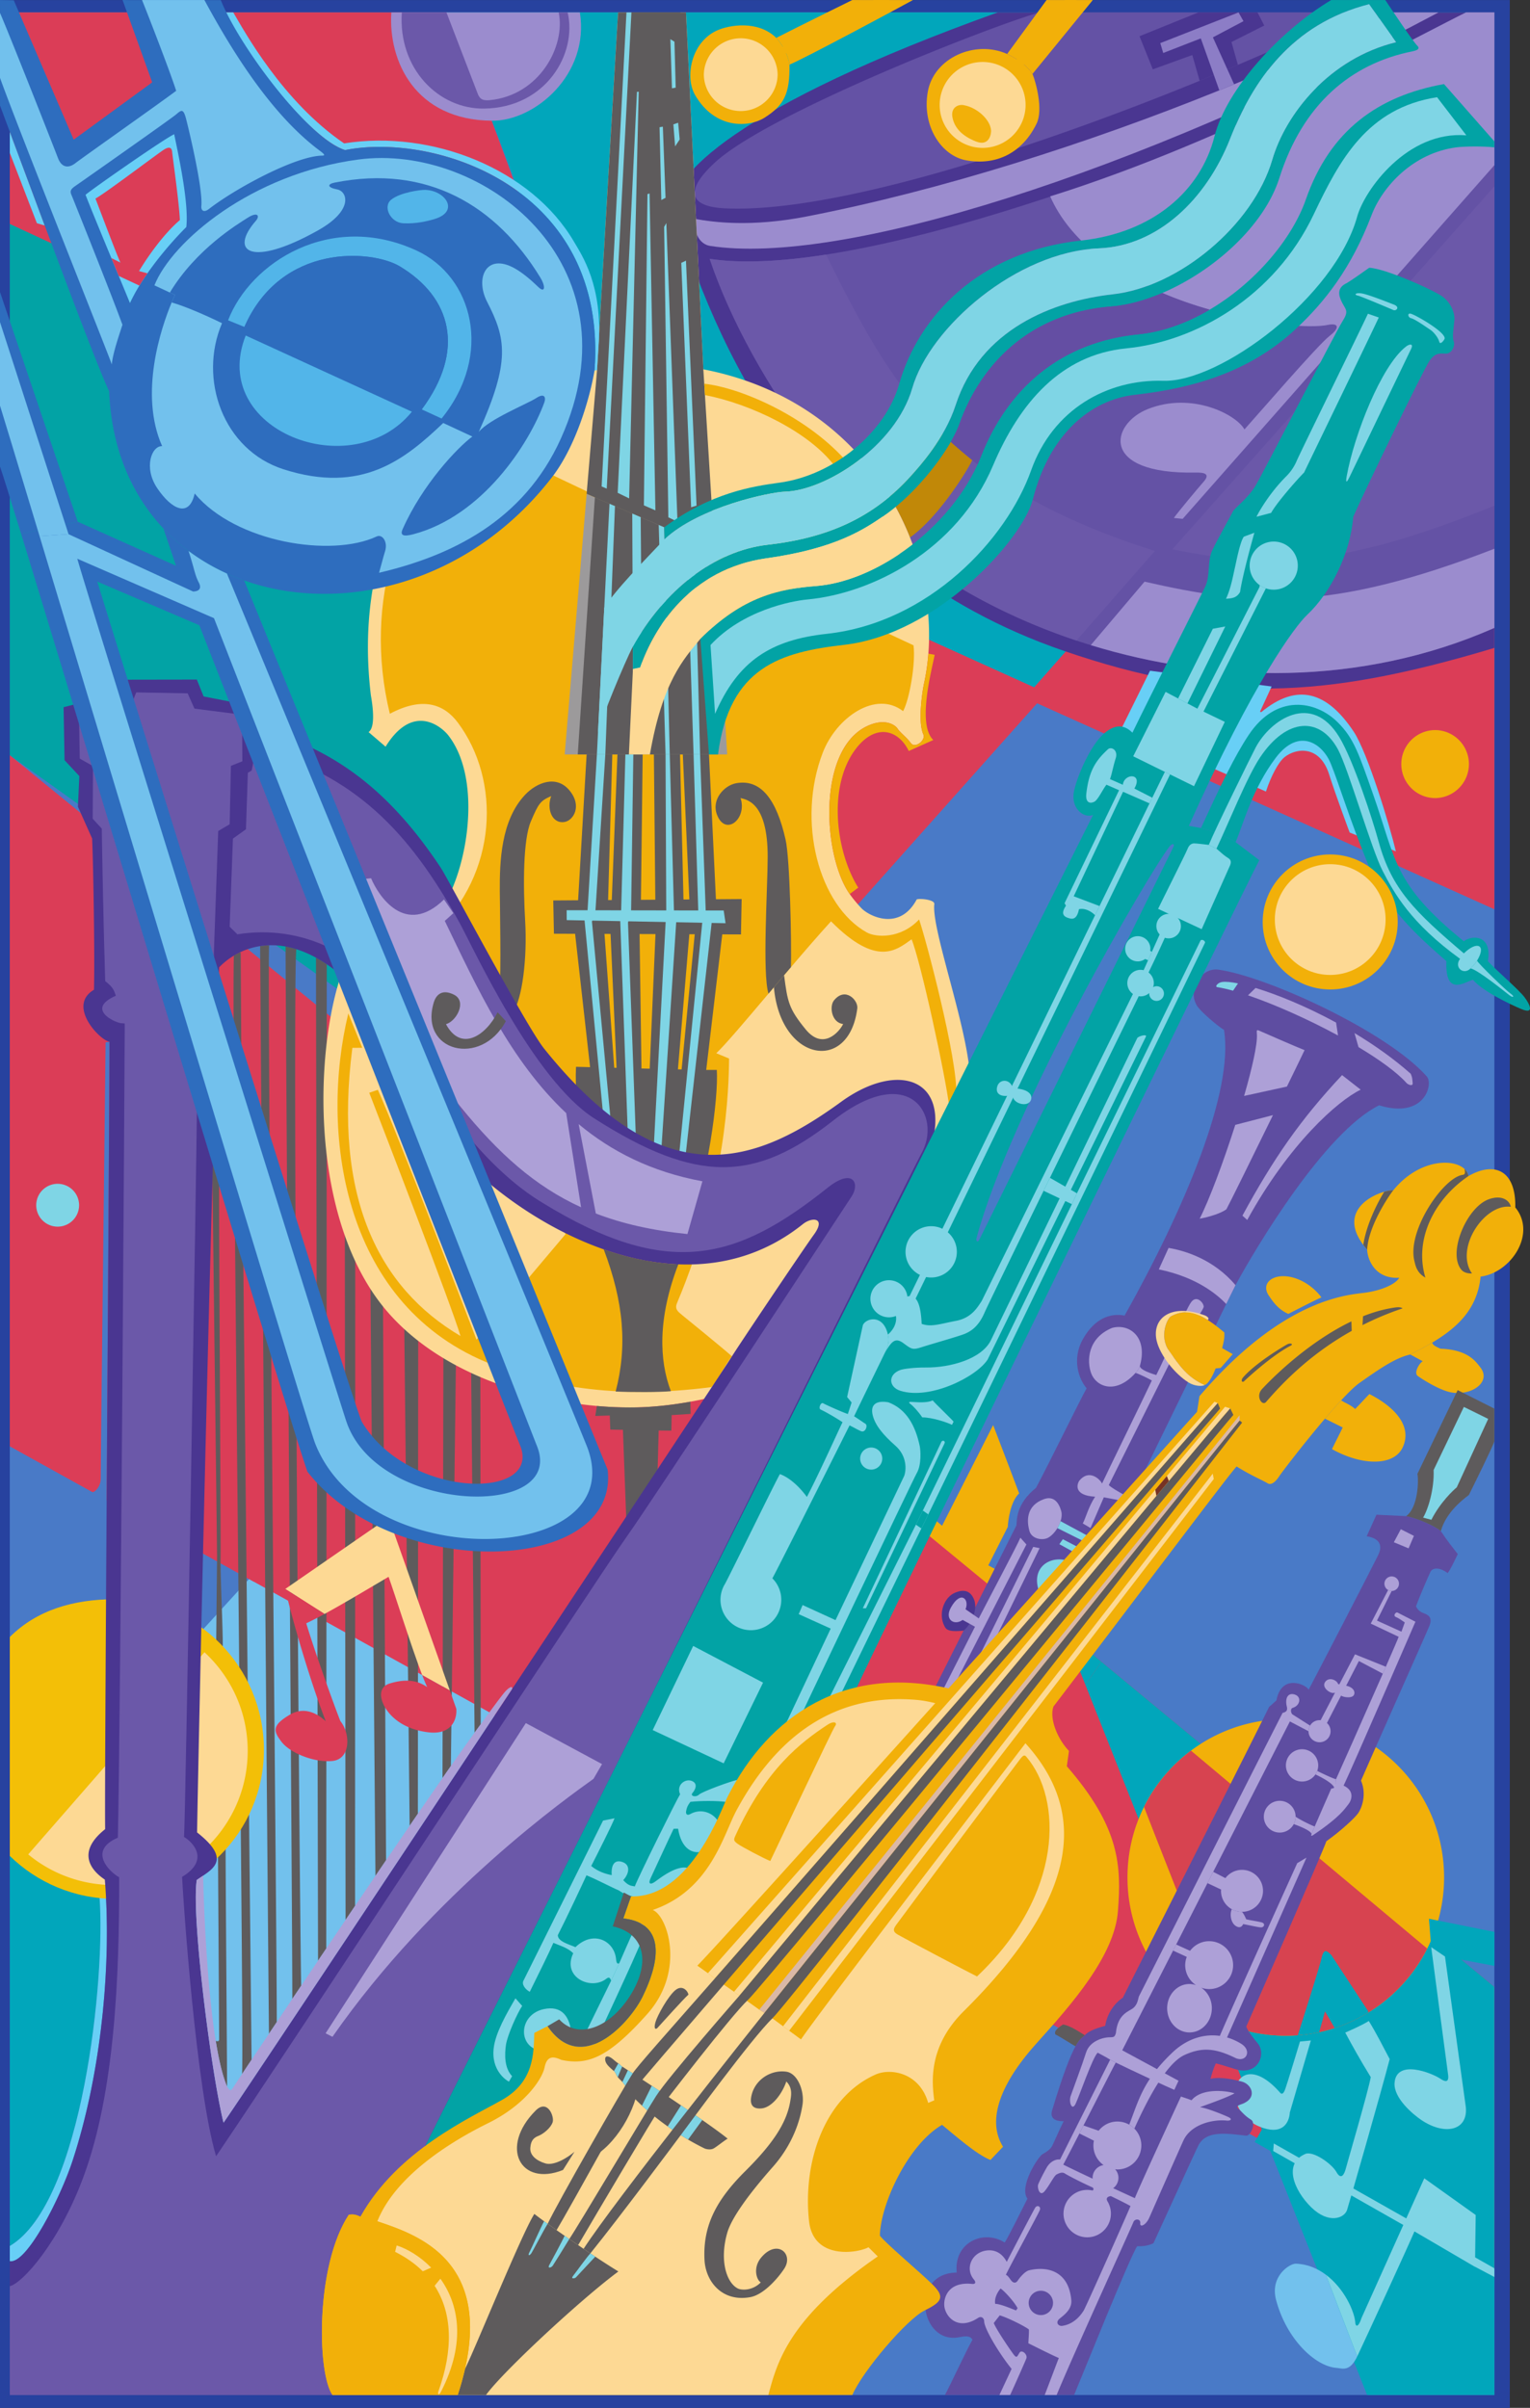 <svg xmlns="http://www.w3.org/2000/svg" width="319.801" height="503.34"><rect width="100%" height="100%" fill="#333333" stroke="none"/><path fill="#27429f" d="M0 97.535V.012h315.578V503.34H0V97.535"/><path fill="#497ac7" d="M312.352 475.98V2.594H2.047v498.05h310.305V475.98"/><path fill="#01a6bb" d="M2.047 387.96v81.544c15.297-9.035 20.027-56.473 18.754-72.879l-18.754-8.664"/><path fill="#72c1ed" d="m34.871 392.934 2.926-47.243 15.07-16.496 53.668 29.016-60.93 91.726-10.734-57.003"/><path fill="#01a6bb" d="m130.64 104.992 85.516 38.692L247.2 108.46l65.153-73.93V2.594H93.316c9.489 19.215 27.778 73.027 37.325 102.398"/><path fill="#02a3a5" d="m158.574 212.328-31.172 34.98L2.047 157.896V46.805l140.648 63.64c1.598 17.34 12.496 85.782 15.88 101.883"/><path fill="#db3d57" d="m262.832 446.965-209.8-116.34-50.985-28.273V157.895l119.008 97.32 5.375 6.265 95.957 79.407 89.965 74.449v59.086l-49.52-27.457"/><path fill="#db3d57" d="m53.031 330.625-33.742-18.71-17.242-9.563V157.895l118.422 96.44-67.438 76.29m89.664-220.18 73.461 33.239L312.352 34.53v155.543l-95.575-43.058-58.203 65.312c-3.238-15.422-13.37-78.851-15.629-99.422l-12.312-6.191L2.047 46.805V2.594h91.27c9.488 19.215 26.996 72.035 36.538 101.406l12.84 6.445"/><path fill="#4a3691" d="M208.535 2.594h103.817v132.844c-36.41 10.937-58.22 11.476-89.84.667-54.723-18.707-73.625-66.226-81.446-91.82-2.148-7.027 13.274-22.254 67.47-41.691"/><path fill="#6452a5" d="M250.75 16.89a650.231 650.231 0 0 0 7.996-3.331 606.737 606.737 0 0 0 17.016-7.536c5.129-1.925 11.312-2.058 15.09-3.43h-73.536c-9.097 2.454-56.73 21-67.964 31.454-6.848 6.371-4.543 9.16 2.046 9.496 21.977 1.129 62.997-11.781 99.352-26.652m-25.746 117.011c.988.328 1.988.649 2.992.957 25.68 7.891 56.227 8.801 84.356-3.601V2.594h-5.922c-2.461 1.344-8.696 5.023-10.797 6.082-3.863 2.62-34.985 17.094-41.778 19.812-11.351 4.543-23.152 8.922-34.738 12.754-16.578 5.48-32.715 9.844-46.465 11.98-9.441 1.466-17.757 1.88-24.316.887 8.8 26.067 31.71 56.696 53.078 69.188 7.09 4.14 15.047 7.758 23.59 10.605"/><path fill="#6b58a9" d="M204.34 97.074c-.492-.375-4.23-3.43-5.606-4.699-1.175-1.09-2.156-2.113-3.238-3.242-9.832-10.25-16.031-22.215-22.844-35.91-9.441 1.465-17.757 1.879-24.316.886 8.8 26.067 31.71 56.696 53.078 69.188 7.09 4.14 15.047 7.758 23.59 10.605l16.39-18.734c-16.03-5.02-28.027-11.207-37.054-18.094"/><path fill="#9b8cce" d="M257.953 17.617c-1.023.426-2.055.848-3.09 1.266-27.394 11.09-58.226 20.922-86.281 26.375-11.574 2.25-19.348 1.199-23.168.527-.531 2.871.844 5.281 3.016 5.621 26.992 4.203 88.035-14.62 152.25-48.812h-9.828c-9.922 5.05-21.059 10.148-32.899 15.023M227.996 134.86c25.68 7.89 56.227 8.8 84.356-3.602V114.71c-34.832 13.516-51.274 11.855-73.118 6.879l-11.238 13.27"/><path fill="#6b58a9" d="M312.352 38.96v66.74c-32.036 13.077-47.582 13.179-67.29 9.112l67.29-75.851"/><path fill="#9b8cce" d="m247.2 108.46 65.152-73.929V2.594h-5.922c-6.852 3.238-49.993 27.05-86.922 38.453 4.058 9.266 13.437 15.883 23.437 20.2 3.34 1.44 6.547 2.526 9.887 3.491 10.805 3.125 20.988 3.977 24.797 3.168 1.844-.39 2.766.38.254 2.336-2.512 1.957-15.453 16.977-17.766 19.524-1.73-3.118-10.972-7.926-20.21-4.254-7.759 3.086-10.216 13.66 9.984 13.273 1.859-.035 3.132.266 1.695 1.91-1.441 1.645-5.207 6.164-6.23 7.578l1.843.188"/><path fill="#4a3691" d="M250.492 2.594h12.352l1.41 2.742-6.852 3.45 1.344 4.773c-2.633 1.117-5.3 2.23-7.996 3.332l-1.535-5.387-8.254 2.988-2.781-6.922 12.312-4.976"/><path fill="#8c7dc6" d="M254.863 18.883c1.035-.418 2.067-.84 3.09-1.266l-4.43-9.808 6.387-3.38-1.027-1.835-16.36 6.418.614 2.062 7.855-3.05 3.871 10.859"/><path fill="#c18808" d="M195.496 89.133a78.24 78.24 0 0 0 7.719 7.047c-.703 1.64-6.817 11.765-13.008 16.175a57.369 57.369 0 0 0-5.453-10.472l10.742-12.75"/><path fill="#01a6bb" d="m230.23 347.379-3.367 4.797 36.88 92.976-1.493 2.614 3.262 1.851 20.242 51.028h26.598v-85.31L230.23 347.38"/><path fill="#9b8cce" d="M81.797 2.594h39.41c2.078 12.922-9.387 22.719-18.355 22.648-16.122-.133-21.72-12.52-21.055-22.648"/><path fill="#6b58a9" d="M83.992 2.594h9.324l6.645 17.273c.328.543.586 1.242 2.375 1.074 10.414-.996 15.914-11.27 14.441-18.347h1.868c2.042 8.55-4.465 19.914-17.438 20.105-9.512.145-18.02-8.32-17.215-20.105"/><path fill="#f2b009" d="m190.66 318.117 16.57 13.633 1.606-3.297-2.258-1.23 4.07-8.04c.059-1.242.5-5.21 2.372-7.011-1.602-4.297-5.434-14.277-5.434-14.277l-10.672 21.05-4.918-4.21-1.336 3.382"/><path fill="#01a6bb" d="m226.863 352.176-4.476-11.29 7.843 6.493zm0 0"/><path fill="#f2b009" d="M301.844 392.45c0 11.972-6.356 22.46-15.88 28.269a32.902 32.902 0 0 1-10.234 4.086 33.007 33.007 0 0 1-6.976.738c-18.274 0-33.09-14.816-33.09-33.094 0-18.273 14.816-33.086 33.09-33.086 18.277 0 33.09 14.813 33.09 33.086"/><path fill="#d74350" d="M298.313 407.32c-2.141-1.773-48.47-40.59-49.368-41.363a33.198 33.198 0 0 0-9.816 11.766c.281.836 16.7 42.57 17.93 45.683a32.92 32.92 0 0 0 11.695 2.137c12.926 0 24.117-7.418 29.558-18.223"/><path fill="#5e5b5c" d="m100.363 249.266.117 111.168c-.5.683-.722.98-1.285 1.761l-1.074-113.718 2.242.789m-6.121 119.902c-.57.816-1.152 1.656-1.75 2.516l.27-126.329 3.015.782-1.535 123.031m-6.898 9.972a725.68 725.68 0 0 1-1.719 2.512l-1.563-144.886 3.376 1.437-.094 140.938m-6.649 9.726c-.734 1.082-1.476 2.168-2.218 3.262l-1.442-170.98 2.735.78.925 166.938m-8.465 12.477c.657-.977 1.32-1.957 1.989-2.942l.043-182.949-2.23.399.199 185.492m-5.754 8.519 1.718-2.547.106-205.742a29.581 29.581 0 0 0-2.258-1.383l.434 209.672m-5.379 7.989c.605-.895 1.222-1.817 1.855-2.754-.363-19.235-1.844-210.707-1.008-216.676-.77-.242-1.52-.426-2.254-.563-.027 7.868 1.477 212.313 1.407 219.993m-4.879 7.277 1.629-2.43c.058-14.73-2.07-220.738-1.59-225.101-.649.02-1.274.078-1.88.172.013 9.714 1.72 216.796 1.84 227.359m-5.624 8.43c.547-.829 1.215-1.832 1.992-2.993L50.77 255.723l-.336-36.864-.125-19.68c-.004-.077-.11-.058-.223-.066-.418.203-.82.422-1.203.653-.543 16.504 2.207 227.754 1.71 233.793m-5.503-6.965c.633 3.953 1.418 7.351 2.383 9.59-.09-14.118-.328-46.047-.313-49.637.008-3.594-.672-38.223-.601-41.965.07-3.738-.532-15.07-.454-19.078.075-4.004-.394-74.688-.296-78.125.101-3.441.73-8.3.73-8.3l-2.25-2.071 1.082 88.27-.18 17.636.375 45.043.243 38.297c.011.52-.375.523-.72.34"/><path fill="#497ac7" d="M22.871 217.766c.066 2.78-.418 68.843-.707 116.543-3.008 6.41-7.254 8.152-20.117 7.902v-39.86l17.242 9.563c.547.094 1.793-1.223 1.762-2.809-.028-1.585 1.012-89.625 1.02-91.203l.8-.136"/><path fill="#fdd994" d="M129.191 2.594h14.192l3.629 74.61c17.418 3.359 29.98 12.913 37.742 24.679a57.369 57.369 0 0 1 5.453 10.472c3.176 8 4.453 16.426 3.84 24.282a45.903 45.903 0 0 1-.91 6.246c-.34 1.547-1.325 7.976-.149 10.617.59 1.18-1.703 3.066-2.605 1.832-.906-1.238-2.27-2.215-2.758-2.996-.488-.781-2.64-2.297-6.348-.563-10.523 4.922-9.304 27.125-3.672 35.118.688.98 1.485 1.933 2.403 2.914 1.562 1.672 7.988 4.984 11.61-1.797.69-.242 3.788.055 3.675.976-.617 5.04 6.398 24.215 7.363 34.899 4.02 44.644-31.89 64.324-58.347 69.129-3.496.633-6.829 1.008-9.883 1.144-2.696.125-6.309.055-9.668-.25-14.29-1.3-32.617-6.828-43.75-19.664-16.246-18.73-15.469-54.36-9.438-71.25 1.953-5.465 3.516-13.078 3.516-15.808 0-2.735 2.3-5.02 3.59-1.63 3.61 9.485 13.64 5.657 16.047-.269 3.785-9.316 5-23.754-.977-31.515-1.484-1.922-7.445-6.918-13.152 2.316l-3.555-3.047c1.168-.8 1.16-3.832.48-7.687-4.581-38.012 16.891-65.145 47.278-68.008 1.043-18.418 3.844-65.492 4.394-74.75"/><path fill="#68cff6" d="M22.164 396.766c.86 16.988-1.394 37.898-7.023 54.996-2.493 7.574-9.555 21.601-13.094 20.914v-3.172c15.297-9.035 20.027-56.473 18.754-72.879l1.363.14"/><path fill="#7fd5e5" d="M16.531 251.941a4.483 4.483 0 0 1-4.48 4.48 4.48 4.48 0 1 1 4.48-4.48"/><path fill="#f2b009" d="M307.035 159.723a7.113 7.113 0 0 1-7.11 7.109 7.11 7.11 0 0 1 0-14.219 7.11 7.11 0 0 1 7.11 7.11"/><path fill="#5e4da1" d="M255.84 215.29c-1.348-.798-4.965-3.903-5.656-5.06-2.121-3.554 1.05-8.007 4.441-7.542 10.11 1.39 35.262 12.906 43.605 22.332 1.426 1.609-.457 8.964-9.972 6.035-11.332 5.61-25.7 29.625-30.012 37.597-.101.184-.793 1.586-1.941 3.93-8.75 17.848-43.926 90.078-43.926 90.078l-20.953-1.922 21.035-41.89c.101-1.118-.125-4.45 4.086-7.832 2.75-5.145 9.18-18.325 10.578-20.809-1.531-1.758-3.21-5.969-.762-10.305 2.45-4.34 5.735-5.46 8.703-4.898 12.489-22.281 22.883-46.875 20.774-59.715"/><path fill="#7fd5e5" d="m271.723 426.758 2.27-.215-4.391 15.039c-.141 2.086-1.418 4.59-5.508 3.27-10.2-3.297-6.051-18.07 3.36-7.528.476.64.831.363 1.21-.683.383-1.043 3.059-9.883 3.059-9.883"/><path fill="#01a6bb" d="m285.96 420.395-7.69-11.723c-1.157-1.176-1.625-1.207-2.086.824-.461 2.035-4.922 15.953-4.922 15.953a33.007 33.007 0 0 0 4.468-.644l1.227-4.352 2.02 3.48a32.902 32.902 0 0 0 6.988-3.214"/><path fill="#7fd5e5" d="M281.184 424.895c.976-.438 3.484-1.516 4.921-2.43 1.582 2.558 2.868 5.148 4.368 7.969-2 7.652-8.356 29.793-8.91 31.53-.555 1.735-3.836 3.009-7.481-.546-3.648-3.563-5.926-9.223-1.168-11.191 1.695-.579 5.477 2.113 6.438 3.828.96 1.715 1.617.496 1.918-.633.292-1.129 4.77-16.442 5.246-19.219-2.309-3.754-3.899-6.652-5.332-9.308"/><path fill="#5e4da1" d="m293.914 316.93-6.207-.293-2.039 4.5c.863.14 3.98.73 2.387 3.965-1.594 3.238-13.414 26.058-14.528 28.12-.32-.968-5.644-3.57-6.73 2.235-.723.613-1.012.961-1.516 1.328-1.226 2.602-30.597 60.832-30.597 60.832-.73.422-3.09 2.313-3.68 5.86-1.024.308-3.172.808-4.258 1.964-.426.422-.969.536-1.945 2.313-1.028 1.86-2.531 5.558-4.883 13.371-.285.945-.281 2.324 2.406 2.293-1.058 2.125-2.074 4.559-2.433 5.215-.352.656-1.114 1.199-1.996 1.683-.88.485-4.973 6.793-3.141 9.293-1.34 2.645-3.902 7.848-4.746 9.172-4.485-2.844-10.684.028-10.035 6.27-9.926.11-7.754 15.133.52 13.52 1.1-.212 2.273-.419 2.769.534-1.086 1.82-4.957 10.165-5.758 11.54h27.008c2.011-4.82 11.687-28.934 13.187-31.106 1 .063 2.344-.082 3.399-.621 1.78-3.856 8.824-19.367 9.406-20.473 1.605-3.035 5.469-2.547 9.973-2.004.914.11 2.171-2.68.968-3.375-1.207-.695-2.101-1.87-2.52-2.183-.417-.313-.562-.653.407-.969 3.738-1.219 2.324-4.32.137-4.805-.672-.148-4.004-1.109-6.446-.558.227-.895.637-2.285 1.114-3.211 1.707.37 3.73 1.168 4.804 1.383 4.079.808 5.774-3.36 3.942-5.59-.914-1.113-2.059-2.516-2.387-3.508 1.328-3.008 16.094-36.723 16.742-38.738 2.953-2.09 5.907-4.825 6.63-5.836.718-1.008 1.87-3.88.609-6.836 2.343-5.41 13.96-31.43 14.347-32.465.387-1.04.239-1.805-.62-2.25-.864-.445-1.587-.438-2.235-1.7.648-1.843 2.66-6.488 3.023-7.226.363-.738 1.66-1.172 3.606.27.718-1.008 1.406-2.547 2.109-3.977-.887-1.14-2.328-2.941-3.55-4.812-1.216-1.07-4.91-2.672-7.243-3.125"/><path fill="#f2b009" d="M98.73 91.254c2.993 1.68 82.125 38.992 92.215 43.648.477 3.82-.863 11.364-2.18 13.758-5.726-4.441-13.964 1.328-16.788 8.672-5.528 14.371-.836 31.988 9.207 37.59 1.847 1.027 7.015 1.426 10.925-2.715 1.403 4.016 8.075 29.211 7.774 36.582l-1.453 2.742c-.735-6.457-6.063-30.86-7.895-35.176-3.086 2.165-7.172 5.989-16.836-3.761-2.601 2.86-5.5 6.21-8.375 9.582-.48.558-.957 1.12-1.433 1.68-.715.843-1.426 1.687-2.13 2.519l-1.136 1.34c-4.848 5.73-9.066 10.726-10.906 12.45l2.676 1.116c-.075 6.305-.493 26.375-10.883 51.11-.535 1.27.195 1.789 1.086 2.527.894.738 8.347 6.773 10.394 8.61-1.297 1.558-3.117 5.245-4.297 6.433-20.418 2.652-35.445-.297-47.27-5.305-30.105-12.746-34.534-48.433-28.62-72.812l2.914 7.187-2.067.016c-4.011 31.23 5.489 50.148 22.602 60.234-1.785-6.086-16.223-43.523-19.074-50.851l1.8-.614c3.715 8.133 20.622 52.22 20.622 52.22l18.601-22.044-27.562-62.816c13.53-12.582 14.066-32.082 5.058-44.121-2.898-3.875-7.355-5.512-14.215-1.848-5.687-23.445 1.918-46.477 17.246-57.953"/><path fill="#5e5b5c" d="m160.625 207.715 1.137-1.34c.703-.832 1.414-1.676 2.129-2.52.476-.558.953-1.12 1.433-1.68.125-4.929-.187-22.5-1.117-26.636-1.879-8.355-5.137-12.766-10.348-11.812-2.464.453-5.222 3.378-3.988 6.597 1.758 4.582 6.356.856 4.918-3.5 1.254.344 5.7.86 5.672 12.328-.016 6.836-1.149 24.149.164 28.563"/><path fill="#5e5b5c" d="m163.89 203.855-2.128 2.52c1.36 15.57 15.722 18.035 17.433 4.402.207-1.644-2.488-4.593-4.879-1.652-1.011 1.25-.507 4.668 1.918 4.934-.757 1.586-4.171 5.617-7.847 1.109-3.52-4.309-3.778-5.734-4.496-11.313m-41.274-100.609 2.18-25.902c1.043-18.418 3.844-65.492 4.394-74.75h14.192l3.629 74.61.187 3.01.149 2.372 1.992 32.164-1.992-.855-2.192-.946-1.66-.715-4.66-2.004-1.152-.496-3.766-1.62-1.766-.762-3.613-1.555-1.144-.492-3.055-1.317-1.723-.742m-2.219 119.758c1.829.027 25.989.73 29.43.656.363 5.934-1.832 22.328-6.14 34.309-3.598-.196-11.907-1.489-19.247-4.684-1.921-7.734-4.484-21.863-4.043-30.281"/><path fill="#5e5b5c" d="M142.723 157.707h5.468l1.461 30.434 1.313 7.199-3.36 28.375-1.953 21.445-5.172-1.074 4.747-48.914-1.043-4.98-1.461-32.485"/><path fill="#5e5b5c" d="M136.676 157.707h5.46l.778 32.594 1.18 4.879-4.102 48.613-5.465-2.148 1.27-18.188 1.219-28.363-.04-6.742-.3-30.645m-5.957 0h3.613l-.363 30.332-.29 6.941.653 46.274-4.687-.777-2.036-45.457 1.45-37.313h1.66"/><path fill="#5e5b5c" d="M127.984 157.707h-5.367l-1.789 30.613-.621 6.88 3.11 27.667 1.644 16.145 4.684 1.465-3.301-45.317.758-6.879.882-30.574"/><path fill="#5e5b5c" d="m115.64 188.23.145 6.954 39.094.148.144-7.395-39.382.293"/><path fill="#7fd5e5" d="m118.438 190.273.015 2.067 33.203.648-.39-2.656-32.829-.059"/><path fill="#7fd5e5" d="M146.336 157.707h-1.367l.976 32.598.864 2.324-5.059 50.773 1.266.684 5.73-51.137-1.238-2.547-1.172-32.695m-6.344 0h-.879l.145 32.566-.121 2.403-2.563 48.578 1.563.586 3.203-49.043-.469-2.395-.879-32.695m-7.613 0h-1.66l-.88 32.5-.194 2.344 1.66 46.851h1.66l-1.7-46.543.653-2.671.46-32.481m-5.855 0h-1.757l-1.954 32.598-.628 2.101 4.242 44.36 1.465.097-4.164-44.222.746-2.434 2.05-32.5"/><path fill="#9c9a9b" d="m147.348 113.895-2.192-.946-1.66-.715-4.66-2.004-1.152-.496-3.766-1.62-1.766-.762-3.613-1.555-1.144-.492-3.055-1.317-1.723-.742-4.586 54.461H152l-2.66-42.957-1.992-.855"/><path fill="#5e5b5c" d="m130.945 2.594-6.605 101.394 3.055 1.317 1.144.492 3.613 1.555 1.766.761 3.766 1.621 1.152.496 4.66 2.004 1.66.715 2.192.946-5.106-111.301h-11.297"/><path fill="#7fd5e5" d="m125.754 101.688 1.066.46 5.16-99.554h-1.035l-5.191 99.094m5.75 2.5 2-85.012-.367.023-4.028 83.82 2.395 1.168m3.082 1.45 2.406 1.05-1.219-66.242-.441.133-.746 65.059m5.109 2.503 1.914.922-2.328-62.437-.46.805.874 60.71m4.765-2.097 1.134-.344-2.211-51.215-.98.465 2.058 51.094m-6.234-64.223.886-.465-.562-14.875-.692.114.368 15.226M140.75 26l1-.34.316 3.496-.957 1.446L140.75 26m-.629-17.809.332 10.27.785-.137-.261-9.605-.856-.528"/><path fill="#5e5b5c" d="m124.34 103.988 3.055 1.317 1.144.492 3.613 1.555 1.766.761 3.766 1.621 1.152.496 4.66 2.004 1.66.715 2.192.946 2.73 43.812h-29.316l3.578-53.719"/><path fill="#7fd5e5" d="m126.3 127.07-1.312 26.164-.222 4.473h1.757l2.016-51.91-1.144-.492-1.094 21.765m8.031 30.637h-1.953l-.078-17.863-.024-4.688-.125-27.804 1.766.761.414 49.594m4.566-45 1.094 45h-.879l-1.43-47.973 1.153.496.062 2.477m7.438 45h-1.367l-1.473-45.473 1.66.715 1.18 44.758"/><path fill="#5e5b5c" d="M115.219 166.406c-1.02 2.653.156 5.864 2.789 5.418 1.836-.308 3.754-3.34.992-6.633-2.723-3.246-6.79-1.617-9.195.899-5.13 5.367-5.371 14.117-5.336 20.2.015 2.35.297 17.636-.047 20.265l2.765 5.117c2.004-2.836 3.032-11.485 2.586-19.09-.441-7.605-.437-17.047 1.184-20.863 1.625-3.82 1.988-4.313 4.262-5.313"/><path fill="#68cff6" d="m282.105 174.027 9.66 3.942c-1.167-4.965-5.831-20.531-8.804-25.008-5.574-8.39-11.79-10.324-19.344-4.09l-.25-.098 2.43-5.27-25.418-3.292-5.953 12.031 30.183 13.223c1.04-3.2 2.602-6.145 3.864-7.172 2.394-1.95 7.375-2.59 9.336 3.574 1.445 4.55 4.296 12.16 4.296 12.16"/><path fill="#5e5b5c" d="M126.191 261.168c5.059 1.77 10.32 2.91 15.594 3.125-4.344 11.27-4.004 20.098-1.558 26.52-2.426.238-8.325.222-11.543.074 2.468-9.473 1.703-18.653-2.493-29.719"/><path fill="#f3bf07" d="M2.047 342.203v45.758c5.625 5.516 13.441 8.969 21.941 8.969 17.219 0 31.176-13.961 31.176-31.176 0-17.223-13.965-31.45-31.184-31.45-8.605 0-16.293 2.259-21.933 7.9"/><path fill="#fdd994" d="M42.738 345.387c5.555 5.125 9.035 12.465 9.035 20.617 0 15.484-12.554 28.043-28.039 28.043a27.933 27.933 0 0 1-17.836-6.406l36.84-42.254"/><path fill="#5e5b5c" d="M124.758 293.906c3.36.305 6.972.375 9.668.25 3.054-.136 6.387-.511 9.883-1.144l.046 2.547-3.964.257-.063 3.247-2.652-.028-1.758 66.133-3.223-.516c-.507-12.515-2.492-65.77-2.492-65.77l-2.633-.038-.12-2.946-3.024.09.332-2.082"/><path fill="#4a3691" d="M170.152 258.043c2.536-3.512-.39-3.707-2.343-2.148-8.059 6.449-17.055 8.761-26.024 8.398-5.273-.215-10.535-1.356-15.594-3.125-10.617-3.723-20.324-10.23-27.293-16.79-9.09-8.554-9.562-21.472-23.406-36.48-2.492-2.703-4.898-4.77-7.191-6.324a29.581 29.581 0 0 0-2.258-1.383 22.823 22.823 0 0 0-4.098-1.77 19.52 19.52 0 0 0-2.254-.562 16.158 16.158 0 0 0-3.433-.261 15.136 15.136 0 0 0-7.375 2.168 15.005 15.005 0 0 0-3.082 2.449c-1.887 51.676-4.36 164.582-4.606 180.832 6.465 5.105 4.051 7.16 1.266 9.039-.45.3-.902.598-1.332.902-1.164 7.278 2.918 39.774 5.59 50.739 1.726-2.348 32.324-48.414 60.25-90.555 23.398-35.313 44.922-67.867 46.023-69.645 1.383-2.234 14.621-21.968 17.16-25.484l13.817 4.555c-9.262 19.418-23.617 49.324-39.078 81.468-2.793 5.809-5.621 11.688-8.461 17.586C105 426.98 72.055 495.282 69.5 500.645H2.047v-27.97c3.539.688 10.601-13.34 13.094-20.913 5.629-17.098 7.882-38.008 7.023-54.996a118.3 118.3 0 0 0-.254-3.856c-1.734-1.16-6.773-5.101.067-10.543-.063-3.332.035-23.203.187-48.058.29-47.7.773-113.762.707-116.543-.324-.059-.762-.278-1.246-.621-2.656-1.88-6.766-7.442-1.98-10.247.195-8.199-.196-27.918-.391-31.625l-2.965-6.636.293-6.41-3.09-3.317-.203-11.074 7.137-1.844 1.754-3.902 18.96-.031 1.422 3.527 10.075 1.969.386 4.293c13.891 3.886 26.551 10.543 39.153 29.617 1.492 2.262 17.726 32.957 21.543 37.723 25.191 31.46 44.406 24 62.094 11.136 11.718-8.523 23.113-5.097 18.742 9.762-.176.594-4.153 9.02-10.586 22.512l-13.817-4.555"/><path fill="#6b58a9" d="m48.004 193.723.683-18.422 2.727-1.95.39-11.812.798-.473.96-4.68c20.54 5.602 31.915 17.372 42.438 36.41 2.898 5.247 15.434 32.813 28.18 40.974 21.62 13.832 33.722 13.23 49.886.539 16.227-12.739 22.903-.832 18.496 6.859-1.082 1.894-56.273 112.922-56.273 112.922L84.31 457.695l-14.81 42.95H2.047v-22.747c2.613-.582 10.371-9.14 15.473-23.054 6.468-17.645 7.437-41.606 7.39-62.418-1.95-1.051-6.66-5.547-.277-8.278.527-20.593 1.453-165.574 1.43-168.34l.004-1.859-.817-.066c-1.555-.25-7.254-3.016-1.039-5.735-.371-1.101-.559-1.78-2.219-3.054-.347-10.492-.648-26.778-.718-31.887l-1.899-2.059.063-11.007-2.77-1.559-.148-8.637 10.394-1.316 1.567-3.89 10.742.199 1.422 3.195 9.949 1.27.062 9.742-2.394.949-.258 12.21-2.395 1.415-.906 25.492c.219 9.883-3.535 31.848-3.535 31.848-.05 9.218-2.418 150.25-2.7 152.941 2.063 1.227 5.31 4.918-.413 8.34.281 5.625 2.953 44.422 7.11 58.402 16.304-24.082 80.003-121.34 85.78-129.445 5.778-8.106 45.309-68.574 47.067-71.207 1.754-2.637.332-6.078-5.035-1.797-18.938 15.129-33.344 19.285-59.668 3.086-3.528-2.168-18.461-11.39-33.54-42.871-4.136-8.63-16.527-15.41-30.152-13.196l-1.613-1.59"/><path fill="#ada0d7" d="m109.91 360.195 15.93 8.57-1.785 3.079c-5.164 3.719-33.453 23.629-54.563 53.926l-1.437-.723 41.855-64.852m8.438-127.507c-11.703-10.985-18.63-26.208-25.38-40.184l1.79-1.613-1.953-2.86c-8.075 7.836-13.68-.699-15.242-4.437l-6.098.605s-1.215 7.656.43 14.559c5.3 8.64 20.98 28.43 24.386 32.62 7.93 9.747 15.547 16.602 25.176 20.993l-3.11-19.684m2.603 2.301c6.823 5.688 15.195 9.977 25.87 11.95l-3.132 11.03c-7.333-.745-13.583-2.156-19.149-4.3l-3.59-18.68"/><path fill="#5e5b5c" d="M105.734 213.469c-5.214 9.719-18.242 6.312-15.043-3.992.375-1.204 1.477-2.922 4.215-1.54 2.739 1.383.524 5.536-1.687 6.157 3.18 5.933 8.39 2.297 10.789-2.492l1.726 1.867"/><path fill="#02a3a5" d="M251.035 173.086c1.54.437 5.035 1.476 7.227 2.957l4.957 3.77c-2.563 4.664-79.793 163.492-84.04 172.738-4.245 9.25-56.367 111.734-56.367 111.734l-33.832-15.89 139.49-278.036c-2 .817-4.766-1.523-3.969-5.039.8-3.515 3.523-9.625 6.262-11.988 2.738-2.363 4.597-1.488 5.937-.172 3.535-7.312 14.223-28.398 15.246-30.594 1.028-2.195.422-5.265 1.383-7.39.961-2.125 4.102-7.64 4.36-8.25.261-.613 3.167-2.762 4.714-5.348 1.551-2.586 16.797-32.191 18.176-34.371 1.383-2.18.777-2.371-.02-3.887-.792-1.511-1.214-3.152.973-4.164.864-.496 3.18-2.136 4.66-3.183 3.383.125 13.762 4.8 15.454 6.12 1.691 1.325 2.437 3.376 2.359 4.692-.082 1.317-.535 3.664-.16 4.54.37.874-.36 2.55-1.531 2.593-1.172.04-2.196-.398-3.516 1.504-1.317 1.902-14.035 28.183-15.95 32.613-.562 7.496-4.628 15.817-9.679 20.543-2.336 2.188-11.117 13.754-24.668 44.059l-3.18 4.289c.192-.774-.484-.473-.867.02-4.324 5.562-32.918 54.456-40.332 81.816-.2.726.23 1.015.555.422 2.125-4.286 39.664-80.16 40.644-82.258l3.18-4.29 2.535.45"/><path fill="#7fd5e5" d="M184.41 304.898a2.309 2.309 0 0 1-2.312 2.309 2.308 2.308 0 1 1 0-4.617 2.311 2.311 0 0 1 2.312 2.308"/><path fill="#02a3a5" d="M258.262 176.043c1.629-3.77 3.496-11.164 8.41-17.652 4.914-6.485 9.824-2.848 11.48 1.214 1.735 4.258 3.809 11.278 7.692 20.801 3.883 9.528 10.613 15.364 16.476 20.512-.285 7.488 3.797 4.371 5.555 3.89 1.906 2.301 7.469 5.016 10.137 6.133 2.672 1.121 1.87-.824.68-2.433-1.188-1.613-5.84-5.563-7.688-7.574.93-5.672-3.422-5.457-5.04-4.176-14.78-11.969-14.148-17.047-18.905-30.563-3.079-8.75-4.075-11.86-7.454-15.21-4.671-4.633-12.863-5.954-18.582 2.62-2.93 4.391-5.84 10.45-9.988 19.48 1.54.438 5.035 1.477 7.227 2.958"/><path fill="#7fd5e5" d="M219.457 246.215c-.445.914-.887 1.816-1.324 2.707l5.914 2.797 1.05-2.274-5.64-3.23M283.89 61.816c.653.149 6.735 2.727 7.348 2.993.614.265 1.45-.625.11-1.137-1.34-.516-5.52-2.188-6.825-2.352-1.3-.164-1.535.336-.632.496m11.207 3.84c.898.274 6.953 3.676 6.867 5.094-.016.223-.914 1.504-1.133.676-.219-.832-1.14-2.016-1.871-2.492-.734-.48-3.18-2.22-3.973-2.399-.793-.183-.883-1.324.11-.879m-9.18-.074 2.273.785c-1.586 3.45-14.945 31-15.605 32.403-1.57 1.566-5.856 6.484-6.89 8.44l-3.063.817c.465-1.007 2.777-5.05 6.258-8.496a10.184 10.184 0 0 0 2.156-3.218c.629-1.5 14.344-29.442 14.871-30.731m-25.926 46.602 2.195-.817c-.492 1.758-2.515 9.074-2.988 12.383-.636 1.086-1.379 1.332-2.945 1.414.988-1.98 1.527-5.023 1.836-6.348.308-1.324 1.101-5.593 1.902-6.632"/><path fill="#7fd5e5" d="M271.266 118.234a5.034 5.034 0 0 1-5.032 5.036 4.972 4.972 0 0 1-1.64-.278 4.892 4.892 0 0 1-1.293-.668 5.03 5.03 0 0 1 2.934-9.117 5.03 5.03 0 0 1 5.03 5.027"/><path fill="#7fd5e5" d="M263.3 122.324c.391.281.829.512 1.294.668l-13.043 25.762 4.453 2.144-6.434 13.446-5-2.457-1.09-.535-6.617-3.254 6.77-13.465 2.61 1.375 1.96 1.035 2.074 1.098 12.985-25.438"/><path fill="#7fd5e5" d="m246.242 146.008 1.961 1.035 7.902-16.086-2.597.48-7.266 14.57m-17.355 45.317.933-1.922 10.223-20.992.809-1.66 2.628-5.398 1.09.535-31.886 65.687-23.63 48.684-1.136-.793 40.969-84.14"/><path fill="#7fd5e5" d="M200 261.688a5.365 5.365 0 0 1-5.363 5.363 5.365 5.365 0 0 1-5.364-5.364 5.365 5.365 0 0 1 5.364-5.363 5.365 5.365 0 0 1 5.363 5.363m-10.309 9.805a3.875 3.875 0 0 1-3.875 3.88 3.878 3.878 0 1 1 3.875-3.879m-28.253 58.441a6.313 6.313 0 0 1 1.863 4.488 6.352 6.352 0 1 1-11.73-3.379c2.136-4.09 10.663-21.637 11.449-22.895 1.226.43 3.382 1.715 5.636 4.77 2.617-4.996 6.781-14.309 7.45-15.613-.579-.426-3.04-1.93-4.63-2.684-.421-.242.067-1.57.59-1.273.528.297 3.926 1.832 5.153 2.238l.785-2.406-.938-1.149 3.286-15.004c.585-1.465 4.25-2.453 5.238 1.957.18.68.363 1.778-.57 3.68-.934 1.902-5.891 12.094-6.497 13.398.934.57 1.813 1.22 2.368 1.56.558.343 0 1.944-.926 1.546-.93-.398-1.59-.836-2.395-1.203-.73 1.465-15.133 30.258-16.133 31.969m68.383-140.532-.933 1.922c-.512-.586-2.004-1.61-3.364-1.261-.203 1.007-.625 2.218-1.816 1.945-1.191-.278-2.164-.809-.894-2.688l-.301-.507 11.394-23.625-2.629-1.153c-.668.778-1.75 3.113-2.492 3.528-.742.414-1.972.48-1.715-1.731.563-4.785 1.989-6.875 4.524-9.215.656-.601 2.16.145 1.61 1.895-.556 1.754-.852 3.523-1.2 4.347l2.695 1.192c.254-2.43 4.301-2.535 2.406.785l3.747 1.914-.582 1.184-5.528-2.422-10.316 21.847 5.394 2.043m-18.906 39.606c-1.473.324-3.016-.23-2.441-1.977.484-1.449 2.457-1.515 3.101.09l.88.422c2.339.195 3.456 1.2 3.019 2.414-.547 1.512-3.52.86-3.77-.73l-.789-.22"/><path fill="#7fd5e5" d="M185.59 278.984c.18.68.363 1.778-.57 3.68 1.335-2.195 2.066-3.176 3.824-1.879 1.758 1.297 1.902 1.442 3.953.781 2.05-.66 7.875-2.296 8.988-2.796 1.113-.497 2.742-1.422 4.016-4.403.457-1.07 5.738-11.93 12.332-25.445a46579.273 46579.273 0 0 1 19.773-40.441c.801-1.637 1.364-3.57 2.078-5.024 3.454-7.062 5.309-11.633 5.446-11.934l-1.098-.511-3.57 7.957-.79 1.758-3.132 6.988-31.664 64.273c-.844 1.239-2.047 3.492-5.348 4.121-3.297.625-5.21 1.364-7.183.63-.141-2.93-.653-7.102-3.653-5.423-1.758 1.32-2.344 2.2-1.98 2.93.367.73.808 2.742-1.422 4.738"/><path fill="#7fd5e5" d="M241.75 206.156c-.266 0-.504.082-.723.203.09-.27.149-.55.149-.851a2.774 2.774 0 0 0-2.774-2.774 2.773 2.773 0 0 0-2.77 2.774 2.77 2.77 0 0 0 2.77 2.77 2.73 2.73 0 0 0 1.832-.708c0 .043-.023.078-.023.121a1.537 1.537 0 1 0 1.539-1.535m5.082-12.562a2.564 2.564 0 0 1-2.562 2.562 2.564 2.564 0 0 1-2.563-2.562 2.564 2.564 0 0 1 2.563-2.563 2.564 2.564 0 0 1 2.562 2.563m-6.07 5.375-.352-.219c.024-.137.043-.273.043-.418a2.635 2.635 0 1 0-2.637 2.637 2.62 2.62 0 0 0 1.54-.504l.617.262.789-1.758"/><path fill="#7fd5e5" d="m242.063 189.988 9.109 4.246 5.898-13.25c.22-.511.403-1.171-.347-1.609-.75-.441-1.528-1.16-2.457-1.973l-1.606-.789c-.715-.093-2.617-.312-3.058-.312-.438 0-1.024.219-1.387 1.168-.367.953-5.492 11.129-6.152 12.52"/><path fill="#7fd5e5" d="m252.66 176.613 1.606.79c2.511-5.278 6.37-14.97 9.125-19.09 5.59-8.356 12.535-8.551 16.27-1.657 2.175 4.02 6.964 20.82 9.355 25.43 2.386 4.605 5.847 10.871 16.168 18.348-1.344 1.789.75 3.5 2.199 1.996.418-.438.883-.864 1.344-1.61 2.02-3.28.035-4.246-2.75-1.527-10.254-8.711-15.09-13.43-17.793-23.285-1.282-4.668-5.27-17.028-8.243-21.918-5.777-9.512-14.375-3.645-17.468 2.137-.79 1.48-8.516 17.187-9.813 20.386m-1.742 20.027-25.82 52.805-1.051 2.274-31.156 64.047-1.446 2.949-18.34 36.64h2.051l17.426-35.847 1.45-2.945 57.823-119.461c.165-.38-.648-.91-.937-.461m-11.414 20.086-33.066 67.464c-2.293 3.598-12.032 8.504-18.254 6.536-2.442-.774-2.641-3.372-.016-4.34.64-.239 2.95-.547 5.289-.524 5.234.051 11.723-1.797 13.648-5.68.743-1.503 30.598-63.175 30.598-63.175.262-.446 2.168-.918 1.8-.281m-48.683 76.339c.434.004 2.84.297 4.13-.328.702.832 4.073 4.024 4.363 4.442l-.329.668c-.918-.47-4.046-1.555-6.214-1.563-.852-1.25-1.875-2.348-2.461-2.785-.586-.441-.22-.496.511-.434m-5.125.071c3.77 1.433 5.637 4.86 6.551 9.16.172.805.39 3.844-.59 5.574-.98 1.734-25.285 52.902-26.02 54.516h-2.34l10.337-21.946-6.692-3.023.82-1.898 6.88 3.148L189 308.512c.43-1.176.648-4.106-1.84-6.301-2.488-2.195-4.254-4.242-4.762-6.441-.507-2.2.805-3.075 3.297-2.633m11.703 8.64-16.386 34.414-.668.004 16.46-34.863c.313-.367.876-.066.594.445m-60.968 59.875c2.84-5.898 5.668-11.777 8.46-17.586l14.602 7.672-8.23 16.867-14.832-6.953m5.73 13.418c-.715 1.09-8.695 17.2-9.484 19.274-.567-.188-1.184.039-2.41-1.32 1.257-1.356 1.52-3.13-.04-3.743-1.554-.613-2.523.215-2.37 2.692-1.235-.235-2.86-.727-4.282-1.907 1.145-2.207 4.434-8.734 4.875-9.972l-2.398.48-16.606 33.399c-.468.754.258 1.84 1.285 2.394 1.614-3.25 4.309-8.734 4.938-10.238 1.434.617 2.988 1.023 4.152 2.176-2.426 5.03 3.735 7.855 6.926 5.32.461-.363.773-.313.984.434l1.711-3.68c-.332.176-.582.137-.675-.867-.36-3.774-4.696-6.121-8.489-2.48-1.27-.579-3.68-1.15-3.683-2.512 1.46-2.825 5.25-10.856 5.992-12.512 2.351.976 5.457 2.629 6.758 3.16 1.375.965 2.203 1.09 3.207 1.324 4.39 1.031 9.37-.945 11.125-2.191 1.758-1.242 1.465-4.106-.88-3.918-2.339.183-5.034 2.367-5.921 2.996-.883.629-1.473.484-.883-.762.582-1.242 4.137-8.957 4.813-10.336l.933-.004c1.012 6.235 5.696 5.957 8.235 2.29 2.316-3.344-1.942-7.462-5.696-5.356-.675.379-.992-.004-.855-.664.129-.66.27-1.086.883-1.89 1.863-.216 5.668-.29 7.863.073 2.2.368 5.504-4.222 1.984-4.672-1.18.208-7.367 2.438-8.043 3.083-.675.64-1.945.32-1.347-.364.597-.68 1.183-1.996-.207-2.508-1.391-.511-3.254.918-2.395 2.801m-34.426 42.653 1.414 1.59c-1.05 1.562-3.097 6.136-3.39 8.132-.293 1.996-.363 4.828 1.281 6.559l-.66 1.14c-.988-.507-4.207-2.968-2.973-8.19.813-3.442 3.453-7.63 4.328-9.231"/><path fill="#7fd5e5" d="m129.441 410.379-1.71 3.68-6.192 12.648c-.629.172-1.93 1.05-2.047-1-.25-4.332-2.164-6.52-5.847-5.719-4.676 1.024-5.395 6.492-2.04 8.25 1.18.617 2.938.985 3.668.836 1.829 1.246 6.075 1.758 7.688 1.028 1.172-2.567 9.809-20.938 11.273-24.747 1.461-3.804-.636-4.14-1.636-2.07-1 2.07-2.68 6.04-3.157 7.094M307.383 202.43c.418-.438.883-.864 1.344-1.61.347.715 6.21 6.352 7.035 6.899.82.547.66 1.027-.297.297-.961-.73-6.465-5.22-8.082-5.586"/><path fill="#f2b009" d="M292.152 192.727c0 7.793-6.316 14.113-14.113 14.113-7.793 0-14.11-6.32-14.11-14.113 0-7.793 6.317-14.114 14.11-14.114 7.797 0 14.113 6.32 14.113 14.114"/><path fill="#fdd994" d="M289.617 192.223c0 6.394-5.183 11.578-11.578 11.578-6.394 0-11.574-5.184-11.574-11.578 0-6.395 5.18-11.578 11.574-11.578 6.395 0 11.578 5.183 11.578 11.578"/><path fill="#f2b009" d="m147.2 80.215.148 2.37c9.511 1.84 21.648 7.645 27.004 14.696l2.27-1.191c-8.59-9.453-22.188-15.102-29.423-15.875"/><path fill="#02a3a5" d="M253.855 28.488c-2.902 11.485-12.972 20.192-27.882 21.793-21.47 2.309-34.067 15.973-38.036 30.02-2.82 9.992-13.566 19.035-25.007 20.597-5.563.758-14.25 2.047-24.094 9.332l.062 2.477c7.297-6.832 22.274-9.855 25.118-9.926 8.476-.21 23.14-9.46 26.664-21.656 3.68-12.73 21.816-28.512 39.004-29.207 12.336-.5 22.449-10.223 27.457-22.957C261.895 16.883 269.94 5 286.176.863l5.652 7.969c-13.953 3.395-23.094 14.977-25.894 24.543-4.032 13.742-19.551 26.625-33.317 28.148-12.558 1.395-27.703 7.317-32.86 23.149-2.312 7.105-7.605 12.863-9.206 14.664-8.043 9.031-17.762 13.14-30.086 14.539-11.207 1.27-21.645 9.57-28.188 21.281l.024 4.688 1.496-.309c2.879-8.281 10.383-20.601 26.496-22.848 14.547-2.027 20.476-6.18 24.21-8.699 5.661-3.808 11.216-10.379 14.231-15.613.793-1.375 1.414-2.66 1.813-3.777C205 76.105 215.3 65.41 232.25 64.074c3.379-.27 7.043-1.265 10.695-2.828 10.68-4.566 21.278-13.965 24.477-24.062 4.828-15.25 14.785-23.84 27.789-26.45 1.137-.23 1.687-.582.96-1.261-.73-.68-5.402-7.618-6.616-9.461h-11.309c-10.879 6.5-21.926 18.73-24.39 28.476"/><path fill="#7fd5e5" d="M138.898 112.707c7.297-6.832 22.274-9.855 25.118-9.926 8.476-.21 23.14-9.46 26.664-21.656 3.68-12.73 21.816-28.512 39.004-29.207 12.336-.5 22.449-10.223 27.457-22.957C261.895 16.883 269.94 5 286.176.863l5.652 7.969c-13.953 3.395-23.094 14.977-25.894 24.543-4.032 13.742-19.551 26.625-33.317 28.148-12.558 1.395-27.703 7.317-32.86 23.149-2.312 7.105-7.605 12.863-9.206 14.664-8.043 9.031-17.762 13.14-30.086 14.539-11.207 1.27-21.645 9.57-28.188 21.281-1.754 3.418-6.574 14.977-7.289 18.078l1.313-26.164c2.27-3.722 8.281-9.773 12.597-14.363"/><path fill="#02a3a5" d="M312.352 29.559V30.8c-2.247-.254-6.27-.219-7.954.004-8.996 1.176-15.41 8.125-17.726 14.195-4.219 11.055-9.742 18.125-15.945 23.879-9.567 8.871-21.317 12.277-33.497 13.645-9.304 1.043-17.894 8.27-21.324 21.796-2.152 8.5-20.02 28.247-39.449 30.477-13.277 1.52-23.996 4.605-26.379 22.91h-1.887l-1.804-24.156c8.93-8.934 16.52-10.442 24.195-11.047 5.691-.453 11.813-2.91 17.387-6.672 6.949-4.687 13.039-11.398 16.37-18.758.247-.539.474-1.082.688-1.629 5.739-14.644 17.051-23.976 32.864-25.55 5.175-.512 10.273-2.407 14.941-5.157 9.512-5.597 17.223-14.754 20.117-23.039 5.028-14.398 15.04-21.64 28.875-24.125l10.528 11.985"/><path fill="#7fd5e5" d="m148.512 134.84.949 14.375c4.809-11.106 11.68-15.453 23.336-16.719 21.324-2.316 37.582-19.695 42.73-34.172 4.559-12.8 15.926-19.078 27.641-18.722 11.852.359 35.863-17.5 40.52-34.352 1.523-5.5 10.449-17.977 22.808-16.96l-6.121-7.97c-14.594 2.29-20.34 13.055-25.777 24.48-8.243 17.337-24.797 26.622-39.196 28.024-13.632 1.328-22.277 11.367-27.836 24.477-7.55 17.808-25.343 26.75-38.777 28.012-3.516.328-13.61 2.328-20.277 9.527"/><path fill="#fdd994" d="m132.3 139.844 1.497-.309c2.879-8.281 10.383-20.601 26.496-22.848 14.547-2.027 20.477-6.18 24.21-8.699 1.52 2.117 3.317 5.649 3.466 7.844-5.574 3.762-11.696 6.219-17.387 6.672-7.676.605-15.266 2.113-24.195 11.047-3.516 4.242-7.907 8.926-10.543 24.156h-4.39l.847-17.863"/><path fill="#f2b009" d="M181.277 151.773c-10.523 4.922-9.304 27.125-3.672 35.118l1.786-1.34c-4.672-7.461-6.418-21.047-.63-28.852 4.145-5.578 8.981-4.258 11.192.293l5.125-2.3c-3.457-3.301-.242-14.91.285-17.813l-1.316-.242a45.903 45.903 0 0 1-.91 6.246c-.34 1.547-1.325 7.976-.149 10.617.59 1.18-1.703 3.066-2.605 1.832-.906-1.238-2.27-2.215-2.758-2.996-.488-.781-2.64-2.297-6.348-.563"/><path fill="#7fd5e5" d="M258.766 205.57c-1.454-.293-2.586-.398-3.305-.297-1.016.145-1.648 1.075-.934 1.094.942.149 2.02.399 3.207.727l1.032-1.524"/><path fill="#ada0d7" d="M279.266 213.754c-6.192-3.363-12.258-5.84-16.829-7.23l-1.578 1.538c5.567 1.891 12.563 5.008 18.817 8.399l-.41-2.707m3.847 2.196c4.121 2.48 8.176 5.331 11.746 8.5.383.788.352 1.335.414 2 .067.663-.93.34-1.304-.083-2.016-2.242-5.66-4.87-10.012-7.476l-.844-2.942m-23.07 13.145c1.66-5.754 2.785-10.703 2.676-12.824-.043-.805-.133-1.083.46-.829.594.258 7.688 3.38 9.5 4.079-.222.496-1.702 3.546-3.687 7.617l-8.949 1.957m6.031 4.011c-4.297 8.778-9.187 18.72-9.73 19.676-1.031.82-3.711 1.656-5.59 1.973 1.98-3.863 4.957-11.832 7.445-19.613l7.875-2.036m14.446-8.363 3.89 3.043c-4.793 2.32-14.969 11.324-23.715 27.238l-1.004-.91c6.489-11.906 12.028-19.972 20.829-29.37m-22.274 43.909c-.101.184-.793 1.586-1.941 3.93-2.016-2.07-6.184-5.59-14.09-7.23l2.039-4.485c3.45.567 9.457 2.406 13.992 7.785m-25.789 8.93c-5.184 2.145-5.305 6.969-4.387 9.473 1.035 2.828 5.118 4.57 9.274-.059.472-.523.746-.82.976-1.695 1.551-5.918-2.332-8.68-5.863-7.719"/><path fill="#ada0d7" d="M238.32 285.3c-.23.876-.504 1.173-.976 1.696.547.113 2.62 1.125 3.414 1.582-1.04 2.285-10.04 20.66-10.406 21.54-.512-1.024-2.762-3.032-4.75-.602-.594.894-1.075 3.109 3.3 3.355-1.406 2.149-1.918 4.348-2.578 5.59l1.617.957 2.782-6.422 3.363.637c.879.07 1.469-.832.55-1.332-.917-.5-2.28-1.293-2.878-1.852 2.11-4.21 11.87-23.8 12.515-25.097.352-1.004 7.172-11.364 7.313-12.114.14-.75-1.438-2.68-2.625-1.02-1.188 1.66-5.313 11.352-7.277 15.22 0 0-4.036-1.118-3.364-2.137m-20.07 28.062c-3.836 1.36-3.656 4.66-3.066 6.707.468 1.625 2.742 2.055 3.964 1.336.7-.414 1.368-1.136 1.868-1.972.28-.461.507-.957.664-1.446.23-.715.304-1.426.156-2.015-.172-.692-.977-3.532-3.586-2.61"/><path fill="#7fd5e5" d="M221.016 319.434c.28-.461.507-.957.664-1.446l6.035 3.254-.88 1.102-5.82-2.91m.411 3.359.726-1.035 3.368 1.754-.805 1.097-3.29-1.816m1.899 3.504c-3.66-1.246-7.945 1.207-6.148 6.367 1.754-.586 5.488-5.344 6.148-6.367"/><path fill="#ada0d7" d="m215.96 323.36 1.337.261-10.078 20.684-3.442 3.73 12.184-24.676"/><path fill="#4a3691" d="M199.586 332.957c-2.305.98-3.492 4.406-2.207 6.906.324.633.601 1.375 4.012 1.004.851-.515 3.218-3.855 2.218-6.469-1.004-2.613-3.16-1.808-4.023-1.441"/><path fill="#ada0d7" d="m213.277 321.441 1.262 1.414-16.91 33.016-2.414 1.098 8.574-16.918-2.574-1.418c-1.813 1.277-3.84-.113-2.453-2.602 2.086-3.734 3.918-1.683 3.054.367l2.762 1.914c1.59-3.12 8.242-15.644 8.7-16.87"/><path fill="#02a3a5" d="m194.031 316.563-1.449 2.945-1.137-.793 1.446-2.95 1.14.797"/><path fill="#f2b009" d="m220.172 356.762-21.93-3.825c-21.539-4.906-37.46 5.446-46.203 22.731-1.191 2.348-7.707 21.11-20.152 20.75l-1.606 4.617c7.555.805 8.614 6.938 4.031 16.328-2.57 5.278-12.675 16.735-19.867 6.188l-2.77 1.41c-.136 4.187.012 10.187-6.722 13.996-6.734 3.809-21.902 10.598-29.617 24.406-.984-.394-1.371-.55-2.422-.398-7.016 10.66-6.629 33.152-3.414 37.68h108.66c2.172-5.047 11.418-15.875 15.125-17.68 3.707-1.809 4.238-2.863 1.563-5.48-2.672-2.622-9.578-8.403-10.938-10.141.121-6.547 5.883-19.051 13-23.168 2.672 2.18 7.2 6.21 10.117 7.344l2.63-2.766c-3.106-4.926-1.423-12.25 6.991-21.606 7.368-8.187 16.325-18.324 17.028-27.691.707-9.371.469-17.398-10.688-30.238l.446-3.203c-2.235-2.313-4.141-6.536-3.262-9.254"/><path fill="#fdd994" d="M97.191 495.21a59.48 59.48 0 0 1-1.523 5.435h64.93c1.793-6.618 4.078-15.973 22.87-28.961l-1.945-1.922c-2.085 1.195-11.53 2.797-12.421-5.489-1.325-12.335 3.218-25.867 13.918-30.617 3.066-1.363 9.144-.48 10.992 5.938l1.261-.543c-.476-3.66-1.343-11.18 6.168-18.633 25.434-25.238 25.18-42.582 12.707-56.211-2.043-2.234-15.382-8.223-22.457-8.852-19.132-1.71-30.617 9.883-37.734 23.055-2.773 5.13-5.426 16.703-17.516 20.848 3.086 1.23 6.895 12.73-1.14 21.738-8.04 9.012-12.352 10.809-17.988 9.598-1.688-.797-2.989-.856-3.481 1.562-.496 2.422-4.023 7.832-11.82 11.676-7.797 3.844-19.352 10.984-23.137 20.508 7.895 2.676 23.578 7.726 18.316 30.87"/><path fill="#f2b009" d="M204.215 413.156c18.156-17.195 17.863-37.105 10.289-45.949-.375-.437-.695-.223-1.195.406-.504.63-25.438 33.957-25.954 34.715-.511.758-.949 1.348.293 2.078 1.243.73 14.415 7.692 16.567 8.75M161 389.027c1.39-2.859 12.996-27.496 13.547-28.203.547-.71-.176-1.215-1.64-.246-5.391 3.563-12.81 9.129-19.192 23.152-.402.883-.402 1.079.504 1.727.902.645 5.332 2.98 6.781 3.57"/><path fill="#5e5b5c" d="M157.012 438.39c.578-3.46 3.918-5.777 7.304-5.331 2.457.328 3.856 4.156 3.426 6.898-.234 1.488-1.164 7.313-6.203 13.008-5.039 5.695-8.629 10.676-9.516 13.738-1.68 5.8-.175 10.485 2.2 11.68.789.398 3.07.484 4.797-1.274-.88-.492-1.696-3.023.05-5.148 3.313-4.02 6.895-.852 4.856 2.273-1.203 1.844-4.23 5.434-7.094 5.957-5.887 1.079-9.332-3.261-9.574-7.75-.395-7.414 2.691-12.796 8.59-18.66 5.64-5.613 8.55-9.96 9.308-14.418.219-1.289.578-2.843-.797-4.254-.855 2.54-2.984 5.457-5.234 5.637-2.25.184-2.277-1.394-2.113-2.355M97.191 495.21a59.48 59.48 0 0 1-1.523 5.435h5.922c3.508-4.88 19.91-20.075 27.664-25.817a160.827 160.827 0 0 1-4.832-3.101c-.336-.223-.676-.454-1.024-.68-.464-.317-.937-.633-1.414-.957-.379-.258-.761-.516-1.14-.777-.625-.422-1.242-.848-1.848-1.27l-.984-.68a405.524 405.524 0 0 1-3.54-2.5c-.257-.183-.503-.363-.742-.535a63.655 63.655 0 0 1-2.039-1.531c-2.64 4.125-12.449 28.344-14.5 32.414"/><path fill="#f2b009" d="M78.875 464.34c7.895 2.676 23.578 7.726 18.316 30.87a59.48 59.48 0 0 1-1.523 5.435H69.5c-3.215-4.528-3.602-27.02 3.414-37.68 1.05-.152 1.438.004 2.422.398l3.539.977"/><path fill="#fdd994" d="M88.367 474.79c-1.574-1.563-3.5-2.927-5.781-4.067l.324-1.336c2.176.683 4.867 2.246 7.207 4.64l-1.75.762m3.683 1.547c3.735 5.227 5.49 13.18.106 23.672-.465.902-.71.414-.52-.117 3.126-8.704 2.934-16.329-.792-22.075l1.207-1.48"/><path fill="#5e5b5c" d="M126.504 430.68c.156.789.687 1.28 1.812 2.254.43.375.457.82.809 1.265.332.418.57.578.965 1.02.316.36.656.836 1.012 1.347.582.836 1.207 1.766 1.855 2.41.395.399.805.794 1.227 1.18.453.422.918.836 1.394 1.242a54.88 54.88 0 0 0 3.977 3.102 59.07 59.07 0 0 0 4.265 2.758 53.766 53.766 0 0 0 3.403 1.832c.414.203 1.316.348 1.914.035.593-.312 2.164-1.598 2.953-2.062-.992-.82-2.906-2.215-5.3-3.891a430.882 430.882 0 0 0-4.446-3.067 536.201 536.201 0 0 0-3.985-2.683c-.707-.473-1.418-.942-2.12-1.406a590.68 590.68 0 0 0-3.801-2.489l-1.196-.765c-.387-.25-.824-.54-1.195-.77-.332-.21-.492-.469-.805-.664-.582-.355-1.074-.906-1.597-1.215-.63-.37-1.262-.402-1.141.567"/><path fill="#7fd5e5" d="M142.344 440.105a430.882 430.882 0 0 1 4.445 3.067l-2.969 4.086a59.07 59.07 0 0 1-4.265-2.758l2.789-4.395m-6.106-4.089c.703.464 1.414.933 2.121 1.406l-2.78 3.976a41.67 41.67 0 0 1-1.395-1.242l2.054-4.14m-6.996-4.688c.313.195.473.453.805.664l-.922 2.207c-.352-.445-.379-.89-.809-1.265l.926-1.606m3.196 2.199-1.196-.765-1.152 2.457c.316.36.656.836 1.012 1.347l1.335-3.039"/><path fill="#f2b009" d="M220.172 356.762c19.922-26.137 36.844-48.727 38.312-50.215 2.832 1.812 5.633 2.98 6.43 3.496.797.512 1.711-.27 2.496-1.488.485-.746 5.074-6.762 9.531-12a120.598 120.598 0 0 1 3.387-3.828c1.527-1.653 2.887-2.973 3.852-3.653 3.968-2.793 7.484-5.262 10.601-5.926 1.582-.808 3.133-1.628 4.602-2.503 5.238-3.13 9.41-6.989 10.094-13.786 6.308-.77 11.789-8.96 7.246-14.457.16-7.644-4.235-9.75-9.793-6.55-.09-.575-.38-1.082-.832-1.504-2.461-2.305-9.688-1.926-14.871 4.468-.47-.008-1.137.094-1.895.313-3.617 1.027-9.223 4.637-4.375 11.094.242.324.512.656.809.992 0 1.465 1.242 6.207 6.699 5.887-.695 1.289-3.617 2.687-7.426 3.16-3.812.468-17.133 1.496-34.324 21.593l-.508 3.266c-4.555 5.04-100.16 111.676-104.457 115.774l2.219 1.578 1.457 1.097 4 2.785 1.14.801 4.137 2.946 1.078.68 1.66 1.136 2.235 1.644 1.273.938 2.473 1.816c4.547-6.613 30.351-40.16 52.75-69.554"/><path fill="#fdd994" d="m163.676 423.563 1.273.937 88.75-115.32-.207-1.133-89.816 115.515"/><path fill="#dab8a6" d="M259.117 296.95c-1.68 1.894-97.215 121.179-99.336 123.831l-1.078-.68 100.399-124.269.015 1.117"/><path fill="#fdd994" d="m243.89 308.55-2.417 2.876-88.047 104.93.054.039 1.086.761s58.48-70.203 87.149-104.445c.898-1.07 1.77-2.11 2.605-3.11 7.383-8.812 12.282-14.624 12.82-15.19l-1.081-.337-12.168 14.477m10.64-15.258c-2.988 3.355-71.71 82.23-105.105 120.277l-1.457-1.097 105.875-119.457.687.277"/><path fill="#773324" d="m241.473 311.426 2.418-2.875.43 1.05c-.837 1-1.708 2.04-2.606 3.11l-.242-1.285"/><path fill="#5e5b5c" d="M137.398 423.938c.864-.93 5.438-6.063 6.497-6.981-.06-.617-1.184-2.184-2.708-.953-1.527 1.23-3.773 5.293-4.175 6.687-.407 1.399-.012 1.618.386 1.247m-19.722 29.675 2.406-3.812c-1.285 1.113-4.215 3.011-6.102 2.433-1.886-.574-3.261-1.707-3.132-3.265.125-1.559.722-2.11 1.73-2.504 1.004-.395 2.57-1.66 2.942-2.856.37-1.191-1.079-4.902-3.56-2.418-7.616 7.637-3.222 16.004 5.716 12.422m5.578-2.355c5.418-2.637 9.851-10.36 10.297-16.11-1.219 1.028-9.567 13.618-10.297 16.11"/><path fill="#fff" d="M279.25 371.934c-.164.562 0 1.382-.387 1.75"/><path fill="#5e5b5c" d="M224.8 427.754c.977-1.777 1.52-1.89 1.946-2.313-1.008-.59-2.973-1.988-4.55-2.242-.9.578-1.989 1.336-1.59 2.078 1.523.797 3.55 2.153 4.195 2.477"/><path fill="#ada0d7" d="m292.797 319.672 2.742 1.387-1.117 2.609-3.078-1.277 1.453-2.72m-.383 11.384a1.522 1.522 0 0 1-2.27 1.324 1.516 1.516 0 0 1-.769-1.324 1.518 1.518 0 1 1 3.039 0m-14.297 30.835a2.305 2.305 0 0 1-2.305 2.31 2.308 2.308 0 0 1-1.984-3.485 2.302 2.302 0 0 1 1.985-1.13 2.304 2.304 0 0 1 2.304 2.306m-2.586 7.149c0 .405-.074.796-.203 1.155a3.482 3.482 0 0 1-.375.73 3.376 3.376 0 1 1 .578-1.887m-4.726 10.72a3.3 3.3 0 0 1-.383 1.55 3.32 3.32 0 1 1 .383-1.55"/><path fill="#ada0d7" d="M290.89 332.574c-.269 0-.523-.07-.745-.195l-3.63 7.016 5.833 2.761c-.106.34-1.188 2.84-2.684 6.262-.203.465-.414.945-.629 1.441-3.805 8.668-9.539 21.582-9.785 22.075-.164.562 0 1.382-.387 1.75-.129.125-.316.195-.601.191-.407.926-2.399 5.453-3.465 7.938-.371.863-.629 1.476-.672 1.613-.168.531.102.344.527.054 5.504-3.722 6.457-5.414 7.176-6.3.719-.887 1.352-2.836-.988-3.914 1.851-3.856 15.015-34.262 15.015-34.262-1.011-.531-3.43-1.746-3.757-1.922-.328-.172-1.004.656-.348.926.652.27 1.434.851 1.875 1.144l-.695 1.938-5.114-2.324 3.075-6.192"/><path fill="#ada0d7" d="M289.035 349.86c.215-.497.426-.977.63-1.442l-6.446-2.598-7.211 13.832 1.265.684 6.758-13.117 5.004 2.64"/><path fill="#ada0d7" d="M279.676 352.012c-.203-.754-1.856-1.586-2.692-.414-.832 1.172 1.168 2.59 1.95 2.246.683.293 1.074.488 1.27.539.538.437 2.448.715 2.808-.106.363-.824-.418-1.8-2.028-1.945-.683-.148-.96-.152-1.308-.32m-.813 21.672c.387-.368.223-1.188.387-1.75-.906-.262-3.047-1.301-3.922-1.739a3.482 3.482 0 0 1-.375.73c1.348.634 3.64 1.856 3.91 2.759m-8.058 6.074a3.3 3.3 0 0 1-.383 1.55c.996.352 3.723 1.395 3.703 2.118.043-.137.3-.75.672-1.614-1.18-.445-3.34-1.57-3.992-2.054m.347 9.707 1.93-1.149-16.742 37.903-1.453-.434c1.695-4.113 16.265-36.32 16.265-36.32"/><path fill="#ada0d7" d="M236.031 444.14a5.04 5.04 0 0 1 1.074.825c2.493-5.57 6.56-13.617 10.512-15.406 3.711-1.684 6.45-1.38 10.57.617 2.25 1.09 3.618-1.492 1.215-2.965-4.59-2.82-10.082-2.207-14.336 1.84-6.14 5.84-7.054 9.98-9.035 15.09"/><path fill="#ada0d7" d="M273.504 361.89c0-.43.117-.831.324-1.175l-3.633-2.305c-.34-.172-.597-1.226.02-1.406 1.504-.441 1.887-2.234.508-2.746-1.313-.488-2.086.418-1.832 2.11.082.527.546 1.417-.805 1.69-.57 1.055-30.047 59.305-30.047 59.305-.195.61-.258 1.91-1.543 2.653-1.289.738-2.926 1.586-3.254 4.992-.281.969-.55.828-1.562.875-1.012.043-3.88.695-4.668 3.176-.785 2.48-2.762 7.789-3.211 9.062-.453 1.274.258 3.285 1.031 1.637.86-1.824 3.523-9.645 4.605-10.664.696.394 1.622.836 2.614 1.453.039.047.476.273 1.172.613 3.117 1.535 11.394 5.38 12.234 5.7l.879-1.903-11.766-6.363 10.63-20.848.648-1.27 6.539-12.831 1.199-2.356 16.027-31.441 3.89 2.043"/><path fill="#ada0d7" d="M259.605 390.871a4.371 4.371 0 0 0-3.472 1.73l-2.547-1.312-1.2 2.356 2.856 1.347c-.008.094-.027.18-.027.27 0 1.652.914 3.09 2.262 3.84a4.415 4.415 0 0 0 2.128.546 4.391 4.391 0 0 0 4.391-4.386 4.392 4.392 0 0 0-4.39-4.39m-1.86 19.921a5.008 5.008 0 0 0-5.008-5.008c-1.636 0-3.078.797-3.992 2.012l-2.898-1.32-.649 1.27 2.856 1.32a4.942 4.942 0 0 0-.325 1.726c0 1.758.907 3.293 2.274 4.187a4.344 4.344 0 0 0-1.371-.246c-2.582 0-4.672 2.266-4.672 5.063 0 2.797 2.09 5.062 4.672 5.062 2.578 0 4.668-2.265 4.668-5.062 0-1.828-.899-3.414-2.239-4.305a4.981 4.981 0 0 0 1.676.309 5.008 5.008 0 0 0 5.008-5.008"/><path fill="#ada0d7" d="M259.605 399.648c-.77 0-1.496-.199-2.128-.546-.454.91-.305 2.921.996 3.601.55.285 1.07.195 1.37-.492 1.083.191 2.997.648 3.7.687.703.043 1.02-.82.152-1.046-.867-.227-2.086-.375-3.21-.645-.387-.855-.544-1.14-.88-1.559m-31.257 57.61c-2.473-1.11-5.196-2.535-5.77-2.91-.574-.375-1.183-.067-1.707.187-.527.258-1.328 1.992-2.45 3.43-1.12 1.441-1.66-.707-1.417-1.34.242-.637 1.074-2.293 1.781-3.523.711-1.235 1.88-1.797 2.79-1.676l10.476-20.88c.039.048.476.274 1.172.614-.356.594-3.743 7.262-6.75 13.145a585.368 585.368 0 0 1-4.227 8.188c4.352 2.171 13.5 6.343 14.961 7.01.54-1.526 7.711-17.081 9.637-21.245.902.324 1.445.457 2.207.785 2.129-2.598 7.191-2.04 8.996-1.457-1.121.68-5.125 2.152-7.223 2.883 1.656.293 4.442 1.418 5.758 2.004 1.316.582.441.879-.16.812-2.961-.308-7.516.797-9.063 4.164-.828 1.805-6.394 14.446-7.12 16.098-.727 1.648-2.009 2.152-1.903 1.183.105-.968-1.176-.98-1.441-.21-.262.773-12.668 27.925-16.036 36.125h-2.496c.434-1.075 2.649-6.989 2.953-7.739-.574-.168-5.34-2.558-6.37-3.074.035-.855.156-2.219.109-2.883-.825-.66-4.297-2.41-6.086-2.949l-1.258 1.61c.664 1.558 3.535 5.761 4.203 6.628.668.871.746.207 1.215-.468.469-.672 1.726.43 1.394 1.253-.328.82-2.253 5.18-3.382 7.622h-2.243l2.543-5.454c-2.73-3.398-5.71-8.457-5.73-9.933-.008-.703-.617-1.156-1.262-.73-4.351 2.859-6.933-.395-7.078-2.59-.121-1.848.988-5.012 5.809-4.508.715.074.89-.309.355-.957-1.875-2.274-.441-5.68 2.766-6.04 2.183-.242 3.48 1.126 4.125 2.391.699-1.37 5.55-10.683 5.945-11.32.39-.637 1.266-.293.973.488-.293.781-6.098 11.418-7.094 13.524.371.203.5.359 1.023 1.09.524.734 1.094.71 1.493.085.402-.625 1.504-1.914 2.336-2.109 3.828-.902 8.28.129 8.82 6.234.16 1.825-1.309 2.97-2.379 3.82-1.074.848-.285 1.676.473 1.563 2.699-.39 4.066-2.539 4.488-3.187.426-.649 8.996-19.899 9.793-21.86-.774-.445-2.469-1.289-4.117-2.086 0 0-1.262.121-.703 1.086.457.75.726 1.633.726 2.578a4.955 4.955 0 0 1-4.953 4.954 4.955 4.955 0 0 1-4.953-4.954 4.955 4.955 0 0 1 4.953-4.953c.336 0 .664.036.98.102.438.11.387-.527.118-.621"/><path fill="#ada0d7" d="M238.559 448.492a4.995 4.995 0 0 0-1.454-3.527 5.035 5.035 0 0 0-1.074-.824 5.022 5.022 0 0 0-2.48-.657c-1.594 0-2.996.762-3.914 1.922l-3.164-1.101c-.29.566-.575 1.125-.852 1.672l3.024 1.507a5.002 5.002 0 0 0 2.031 5.102 2.693 2.693 0 0 0-2.301 2.66 2.7 2.7 0 1 0 5.402 0c0-.687-.265-1.312-.695-1.789.156.012.309.047.469.047a5.009 5.009 0 0 0 5.008-5.012"/><path fill="#5e4da1" d="M209.137 478.395c.695.402 2.847 2.73 3.558 4.113l-.328.469c-.8-.32-3.441-1.43-4.347-1.375-.22-1.145.445-2.442 1.117-3.207m10.968 3.007a2.544 2.544 0 0 1-2.546 2.543 2.544 2.544 0 1 1 0-5.09 2.547 2.547 0 0 1 2.546 2.547"/><path fill="#01a6bb" d="M312.352 410.95v-7.106l-13.676-2.746.476 5.937 2.88 1.957 10.32 1.957"/><path fill="#7fd5e5" d="m299.152 407.035 2.88 1.957 4.355 31.469c.488 4.973-4.438 5.969-9.258 2.734-1.79-1.199-5.867-4.629-5.637-7.78.367-5.06 7.805-2.08 9.594-.868.906.613 1.848.914 1.59-.906-.258-1.817-2.906-21.918-3.524-26.606m-15.468 85.567c1.582-3.305 10.628-23.008 11.976-26.164l12.645 7.402.144-10.82-10.746-7.668-13.137 29.238c-.457 1.469-1.05 2.023-1.261 1.14-.133-2.546-2.348-7.363-6.172-10.226l6.55 17.098"/><path fill="#72c1ed" d="M277.133 475.504c-1.77-1.32-3.88-2.23-6.29-2.305-1.241-.039-5.452 2.586-4.113 7.606 2.2 8.246 8.215 13.851 12.602 14.175 1.242.09 2.766.926 4.352-2.378l-6.551-17.098"/><path fill="#7fd5e5" d="m312.313 474.137-46.06-26.063-.128 1.574 29.535 16.79 12.645 7.402 4.047 2.14v-1.558"/><path fill="#ada0d7" d="M106.969 353.172c-27.926 42.14-58.524 88.207-60.25 90.555-2.672-10.965-6.754-43.461-5.59-50.739.43-.304.883-.601 1.332-.902.09 4.066.617 22.027 2.629 34.508.633 3.953 1.418 7.351 2.383 9.59.597.847.699 1.128 1.414-.047.074-.121.676-1.035 1.707-2.578.547-.829 1.215-1.832 1.992-2.993a2028.55 2028.55 0 0 1 3.633-5.437l1.629-2.43c1.023-1.523 2.109-3.144 3.25-4.847.605-.895 1.222-1.817 1.855-2.754 1.137-1.692 2.313-3.442 3.524-5.235l1.718-2.547c1.317-1.957 2.668-3.957 4.035-5.972a4381.838 4381.838 0 0 1 6.247-9.215c.742-1.094 1.484-2.18 2.218-3.262a3885.26 3885.26 0 0 1 4.93-7.215c.578-.843 1.152-1.68 1.719-2.511 1.785-2.594 3.511-5.098 5.148-7.457.598-.86 1.18-1.7 1.75-2.516 2.055-2.95 3.324-4.691 4.953-6.973.563-.781.785-1.078 1.285-1.761 2.098-2.887 4.536-6.243 5.266-6.993 1.024-1.062 1.543-.902 1.223-.27"/><path fill="#fdd994" d="M94.027 353.383 81.23 317.227l-21.605 14.93 8.207 5.222c4.305-2.344 9.66-5.574 13.39-7.762 1.333 3.715 4.798 14.746 7.02 20.543l5.785 3.223"/><path fill="#db3d57" d="m94.027 353.383 1.352 3.824c.172 2.258-1.035 5.484-5.82 4.914-4.786-.57-7.48-2.797-8.825-4.812-1.347-2.016-1.816-4.63.766-5.407 2.582-.78 5.344-.98 7.79.774a46 46 0 0 1-1.048-2.516l5.785 3.223m-26.195-16.004a71.777 71.777 0 0 1-3.824 1.957c1.996 6.574 6.012 17.613 7.133 20.437 2.164 2.649 2.164 7.954-1.66 8.34-3.82.39-8.856-1.699-10.598-3.957-1.742-2.258-2.14-3.441 1.707-5.719 3.851-2.273 7.05 1.012 7.5 1.375-3.13-7.996-7.027-21.246-8.465-27.656l8.207 5.223"/><path fill="#2e6dbe" d="M4.426 111.633C2.039 103.863.457 98.8 0 97.535v-36.48l16.246 48-11.82 2.578"/><path fill="#68cff6" d="M47.078 2.594h1.68c2.265 3.82 10.226 18.558 23.164 27.379 18.379-2.918 39.156 5.379 48.039 20.53 1.703 2.903 6.027 9.22 5.168 21.544l-.332 5.297-.535.136c2.87-38.195-33.215-49.87-52.13-46.105-7.585-2.316-22.085-21.582-25.054-28.781M2.047 31.965v-4.426c.894 2.363 3.855 10.383 7.305 19.606L7.71 46.66 2.047 31.965"/><path fill="#2e6dbe" d="M.004 2.176v19.89c.894 2.368 5.898 15.856 9.348 25.079 5.195 13.91 11.492 30.554 13.46 34.648.485 12.039 4.754 21.676 11.352 28.691a40.509 40.509 0 0 0 5.246 4.688 43.046 43.046 0 0 0 8.02 4.719 45.447 45.447 0 0 0 3.61 1.449c20.3 7.172 47.019.758 64.292-21.52 5.191-6.695 8.035-17.05 8.93-22.34 2.87-38.195-33.215-49.87-52.13-46.105C64.548 29.059 50.048 9.793 46.153.023H26.887L25.617 0l6.192 17.215-16.403 11.98L2.88.063 0 .012l.004 2.164"/><path fill="#72c1ed" d="M42.727.012H29.69c1.454 3.59 6.063 15.539 7.133 18.972-3.613 2.707-19.918 14.215-21.062 15.121-1.145.91-2.758 1.243-3.637-1.046-.68-1.782-6.688-17.075-10.078-25.41A300.221 300.221 0 0 0 0 2.69v13.582c3.781 10.54 22.18 56.57 23.375 59.91.172-2.226 1.48-6.003 2.219-8.288-2.485-6.82-9.965-25.426-10.399-26.52-.433-1.09-.87-1.531.52-2.48 1.39-.954 19.933-13.993 21.055-14.938 1.125-.95 1.539-1.39 2.14.953.598 2.344 3.524 14.496 3.176 18.156-.086.88.457 1.497 1.61.602 5.519-4.277 18.058-11.059 23.64-11.133 1.012-.012-.008-.64-1.191-1.558-9.47-7.352-17.36-19.747-23.418-30.965"/><path fill="#68cff6" d="m24.828 57.691-1.558-3.753c-2.31-5.579-4.75-11.508-5.387-13.215 1.125-1.024 16.613-11.852 18.531-12.66.602 3.07 3.133 14.132 2.527 19.398-1.894 1.883-5.23 5.508-8.125 9.676a55.567 55.567 0 0 0-1.68 2.562 37.41 37.41 0 0 0-1.972 3.653c-.55-1.344-1.387-3.364-2.336-5.66"/><path fill="#db3d57" d="M29.137 59.7a55.567 55.567 0 0 1 1.68-2.563l-1.758-.469c1.664-2.77 5.02-7.656 8.539-10.664-.141-3.524-1.543-13.336-1.61-14.211-.07-.879-.508-1.211-1.57-.605-1.063.605-12.273 9.132-14.465 10.324 1.031 2.652 4.656 12.316 5.223 13.379l-1.906-.953 1.558 3.753"/><path fill="#72c1ed" d="M79.23 119.73c14.739-3.46 30.16-10.644 38.004-28.054 16.563-36.75-16.507-61.774-42.332-58.328-22.363 2.984-38.96 17.132-42.625 26.3l3.227 1.508 1.074.504c-.18.371-.418.903-.695 1.563-2.219 5.293-6.852 19.09-1.992 30.043-2.145-.13-3.973 4.425-1.008 8.812 2.965 4.383 6.656 6.277 7.808 1.082 8.625 10.328 28.657 13.395 38.036 8.985 1.191-.56 2.351 1.109 1.78 3.015-.573 1.906-.792 2.906-1.277 4.57"/><path fill="#2e6dbe" d="m35.504 61.156 1.074.504c-.18.371-.418.903-.695 1.563 2.746.78 7.027 2.632 10.523 4.34-4.996 11.683.223 26.503 12.871 30.542 16.383 5.235 25.325-2.039 33.364-9.683l6.09 2.832c-3.149 2.324-10.47 10.082-14.575 19.367-.594 1.344.203 1.594 2.227 1.059 14.418-3.801 24.164-18.774 27.383-27.528.41-1.117.008-2.062-1.696-.93-1.703 1.13-9.875 4.407-12.011 7.087 6.68-14.84 5.699-19.559 1.757-27.22-2.558-4.98-.18-10.234 5.649-7.058 1.734.946 3.566 2.52 5.027 3.946 1.461 1.421 1.586-.102.438-1.973C103.79 43.05 89.379 34.3 69.96 38.168c-1.554.309-1.612 1.023.513 1.426 2.12.398 3.558 4.332-4.04 8.586-13.87 7.765-18.648 4.511-12.96-2.016.93-1.066.343-1.95-1.684-.656-2.023 1.293-10.77 6.508-16.285 15.648"/><path fill="#52b5e9" d="m51.082 68.336-3.41-1.379c4.656-12.094 21.41-22.867 39.379-14.59 11.797 5.438 16.11 21.711 5.25 35.121l-4.149-1.906c9.188-12.355 6.22-23.422-4.593-29.906-5.766-3.457-24.727-4.996-32.477 12.66m39.824-22.574c5.188-1.617 2.192-5.957-2.058-6.07-1.024-.024-5.184.538-7.059 2.03-1.871 1.489-.137 4.801 2.457 4.95 2.594.148 5.059-.414 6.66-.91"/><path fill="#2e6dbe" d="m16.246 109.055 20.54 9.21-2.622-7.78a40.509 40.509 0 0 0 5.246 4.687 43.046 43.046 0 0 0 8.02 4.719 45.447 45.447 0 0 0 3.61 1.449l4.07 9.969-13.442-.598-21.34-9.14c.488 1.644 53.692 172.972 55.344 175.71 9.758 16.203 38.047 16.39 32.945 4.64-.824-1.898-63.597-162.663-66.949-171.21l13.441.598 71.899 175.91c2.57 21.98-44.75 23.5-62.758.41-4.75-13.746-45.93-150.762-59.824-195.996l11.82-2.578"/><path fill="#72c1ed" d="m14.328 111.668 26.027 11.98c.614-.004 2.06-.21 1.192-1.89-.871-1.68-.914-2.856-2.137-6.586a43.046 43.046 0 0 0 8.02 4.719c.746 1.793 2.957 7.129 6.172 14.91l-6.747-.121-2.128-5.457-28.567-12.426c1.008 4.086 54.531 175.41 56.281 180.476 6.672 19.34 46.325 20.34 39.707 4.786l-65.293-167.38 6.747.122c18.128 43.855 68.27 165.37 69.171 167.789 9.184 24.531-46.023 26.726-56.886-.82-1.856-4.704-40.325-132.41-57.617-189.696l6.058-.406"/><path fill="#52b5e9" d="M51.36 70.137c-7.837 19.793 22.19 31.379 34.73 15.926L51.36 70.137"/><path fill="#72c1ed" d="M8.27 112.074C3.488 96.234.324 85.781 0 84.797V67.328l14.328 44.34-6.058.406"/><path fill="#f2b009" d="M299.383 280.645c-1.469.875-3.02 1.695-4.602 2.503l2.598 1.403c-.719.402-1.922 2.433-1.047 3.074.871.64 4.508 2.98 7.004 3.441 4.234.778 8.543-2.187 6.023-5.308-.863-1.074-2.472-3.633-8.265-3.82-1.121-.512-1.649-.77-1.711-1.293m-19.055 12.082a120.598 120.598 0 0 0-3.387 3.828l3.711 1.843c-.672 1.399-1.964 3.93-2.234 4.528 6.2 3.476 12.941 3.617 14.785-.39 2.117-4.598-2.027-8.626-6.969-11.122-.921.922-2.109 2.258-2.98 3.125-.922-.867-2.211-1.316-2.926-1.812m-11.035-18.075c.71-.355 5.633-2.914 6.918-3.445-1.16-1.566-3.219-3.383-5.879-4.129-4.074-1.144-6.996 1.098-5.07 3.832.558.797 1.75 2.777 4.031 3.742m-11.621 8.414c-.809-.449-1.461-.828-2.219-1.261.488-1.903.477-2.243.453-3.266-1.27-1.07-2.418-1.95-3.48-2.621-2.832-1.79-5.086-2.117-7.649-.77-.78.41-2.574 4.168-.425 7.227 2.148 3.055 3.812 5.547 7.43 7.156.738-.234 1.59-1.617 2.304-3.476l1.066-.106 2.52-2.883"/><path fill="#fdd994" d="M252.426 275.918c-2.832-1.79-5.086-2.117-7.649-.77-.78.41-2.574 4.168-.425 7.227 2.148 3.055 3.812 5.547 7.43 7.156-.512.309-2.079.254-3.348-.535-2.918-1.816-5.961-5.726-6.664-8.71-1.067-4.52 2.75-7.981 10.023-5.329.617.223 1.082.723.633.961"/><path fill="#5e5b5c" d="M307.672 266.203c-3.668-5.262 2.625-14.676 8.117-13.93-.18-1.09-1.586-2.617-4.523-1.609-4.68 1.606-8.766 11.27-5.797 14.777.476.567 1.32.793 2.203.762m-.742-20.351c-.09-.575-.38-1.082-.832-1.504.226.918.066 1.183-.368 1.242-4.02.543-11.73 11.726-10.074 18.082.164.633.403 2.39 2.278 3.394-2.43-8.101 1.984-16.48 8.996-21.214m-17.598 3.277c.758-.219 1.426-.32 1.895-.313-.91 1.121-5.223 7.5-5.461 12.399a15.606 15.606 0 0 1-.809-.992c.52-3.5 2.313-7.723 4.375-11.094m-6.797 29.078c-9.12 5.102-14.844 11.336-17.93 14.89-.835.868-2.203-1.25-.816-2.73 3.633-3.887 10.723-10.336 18.68-14.144l.066 1.984m2.367-3.055c1.852-.738 3.739-1.308 5.621-1.656 1.258-.23 2.118-.379 2.649.004a62.118 62.118 0 0 0-8.387 3.508l.117-1.856m-24.925 13.638c.832-.794 5.898-5.466 9.761-7.466.73-.379-.027-.637-.64-.324-.614.309-6.614 3.875-9.235 6.898-.504.532-.36 1.145.114.891m-128.09 107.629-1.606 4.617c7.555.805 8.614 6.938 4.031 16.328-2.57 5.278-12.675 16.735-19.867 6.188l2.438-1.434c3.797 4.184 10.23 1.957 14.539-4.504 4.547-6.82 3.73-13.383-3.348-14.926l2.317-7.078 1.496.809"/><path fill="#7fd5e5" d="M295.02 72.785c-.239.5-12.555 26.094-12.961 26.973-.41.875-.895 1.57-.567-.246 1.578-8.672 7.23-23.059 12.375-27.055.742-.578 1.563-.66 1.153.328"/><path fill="#644ea3" d="M198.734 92.375c.793-1.375 1.414-2.66 1.813-3.777C205 76.105 215.3 65.41 232.25 64.074c3.379-.27 7.043-1.265 10.695-2.828 3.34 1.442 6.547 2.527 9.887 3.492-4.668 2.75-9.766 4.645-14.941 5.157-15.813 1.574-27.125 10.906-32.864 25.55a32.39 32.39 0 0 1-.687 1.63c-.492-.376-4.23-3.43-5.606-4.7"/><path fill="#7fd5e5" d="M113.73 464.328c.239.172.485.352.743.535-.914 1.453-3.133 5.778-3.446 6.211-.312.434-.812.586-.351-.297.46-.886 2.5-5.48 3.054-6.449m4.282 3.035.984.68c-.863 1.426-3.16 5.129-3.453 5.562-.293.442-1.172.684-.734-.132.441-.813 2.777-5.106 3.203-6.11m5.386 3.684c.348.226.688.457 1.024.68l-4.059 4.355c-.27.23-1.129.352-.586-.324.547-.676 3.086-4.215 3.621-4.711"/><path fill="#5e5b5c" d="M114.473 464.863c.574.41 1.199.856 1.863 1.324 2.965-4.976 16.14-28.84 16.727-30.011 2.632-3.367 121.078-140.7 121.957-141.727l-.489-1.156c-2.988 3.355-71.71 82.23-105.105 120.277-10.176 11.598-16.25 18.371-17.16 19.825-2.34 3.644-15.88 27.363-17.793 31.468"/><path fill="#5e5b5c" d="M118.996 468.043c.606.422 1.223.848 1.848 1.27 3.98-6.81 16.027-27.133 16.902-28.305.879-1.172 15.152-19.781 18.633-22.992 3.476-3.215 99.96-120.786 101.422-122.246l-.66-1.36c-2.559 2.676-102.575 122.746-102.575 122.746s-14.96 17.11-17.425 20.992c-2.47 3.883-16.403 27.36-18.145 29.895m2.988 2.047c.477.324.95.64 1.414.957 6.223-7.711 17.528-22.906 18.942-24.79 1.41-1.882 14.914-20.343 19.101-24.339 4.188-3.992 97.68-123.879 98.192-124.54l-.516-.429c-1.68 1.895-97.215 121.18-99.336 123.832-2.12 2.656-31.402 39.406-37.797 49.309"/><path fill="#2e6dbe" d="M88.152 85.582c9.188-12.355 6.22-23.422-4.593-29.906-5.766-3.457-24.727-4.996-32.477 12.66l37.07 17.246"/><path fill="#5e5b5c" d="M301.156 320.055c-1.215-1.07-4.91-2.672-7.242-3.125 2.555-1.828 2.633-7.68 2.348-8.82l8.422-17.52 7.668 3.87v6.853c-.399 1.214-4.137 8.8-5.325 11.199-3.922 2.898-5.297 5.597-5.87 7.543"/><path fill="#7fd5e5" d="m305.977 294.102 5.086 2.503-6.579 14.32c-.675.54-3.468 3.15-5.296 6.77l-1.735-.453c1.035-1.66 2.36-5.984 2.203-9.957l6.32-13.183"/><path fill="#f2b009" d="M210.512 11.281c.797.395 3.77 1.832 5.3 4.172L228.415.012h-9.668l-8.234 11.27"/><path fill="#f2b009" d="M222.637.012h2.418L213.73 13.863c-.144-.422-.683-.863-1.34-1.328 1.88-2.117 9.344-11.312 10.247-12.523"/><path fill="#f2b009" d="M215.813 15.453c.703 1.7 2.28 7.445.859 10.379-2.957 6.09-8.36 8.82-14.684 7.691-5.222-.93-9.363-7.175-8.05-14.406 1.277-7.012 9.847-10.844 16.574-7.836.797.395 3.77 1.832 5.3 4.172"/><path fill="#fdd994" d="M214.367 21.934a8.979 8.979 0 1 1-17.958.003 8.979 8.979 0 0 1 17.958-.003"/><path fill="#f2b009" d="M201.574 22.012c2.633.488 5.43 2.972 5.582 5.285.035.582-.32 3.398-3.144 2.285-2.82-1.11-4.492-2.781-4.926-5.02-.434-2.238 1.41-2.863 2.488-2.55m-36.551-8.508c.059 5.965-1 8.437-5.242 11.113-3.187 2.016-10.304 2.52-14.52-4.793-2.136-3.715-.816-10.98 4.587-13.445 2.539-1.16 8.582-2.203 12.406 1.539.844.898 2.332 2.898 2.77 5.586"/><path fill="#f2b009" d="M162.254 7.918c.844.898 2.332 2.898 2.77 5.586 2.902-1.156 22.722-11.797 25.796-13.492h-12.683s-11.473 5.644-15.883 7.906"/><path fill="#f2b009" d="M182.633.012h3.355l-21.91 11.23c.016-.254-.441-1.32-.543-1.398.016.043 19.098-9.832 19.098-9.832"/><path fill="#fdd994" d="M162.54 15.59a7.712 7.712 0 0 1-15.423 0 7.712 7.712 0 0 1 15.422 0"/></svg>
